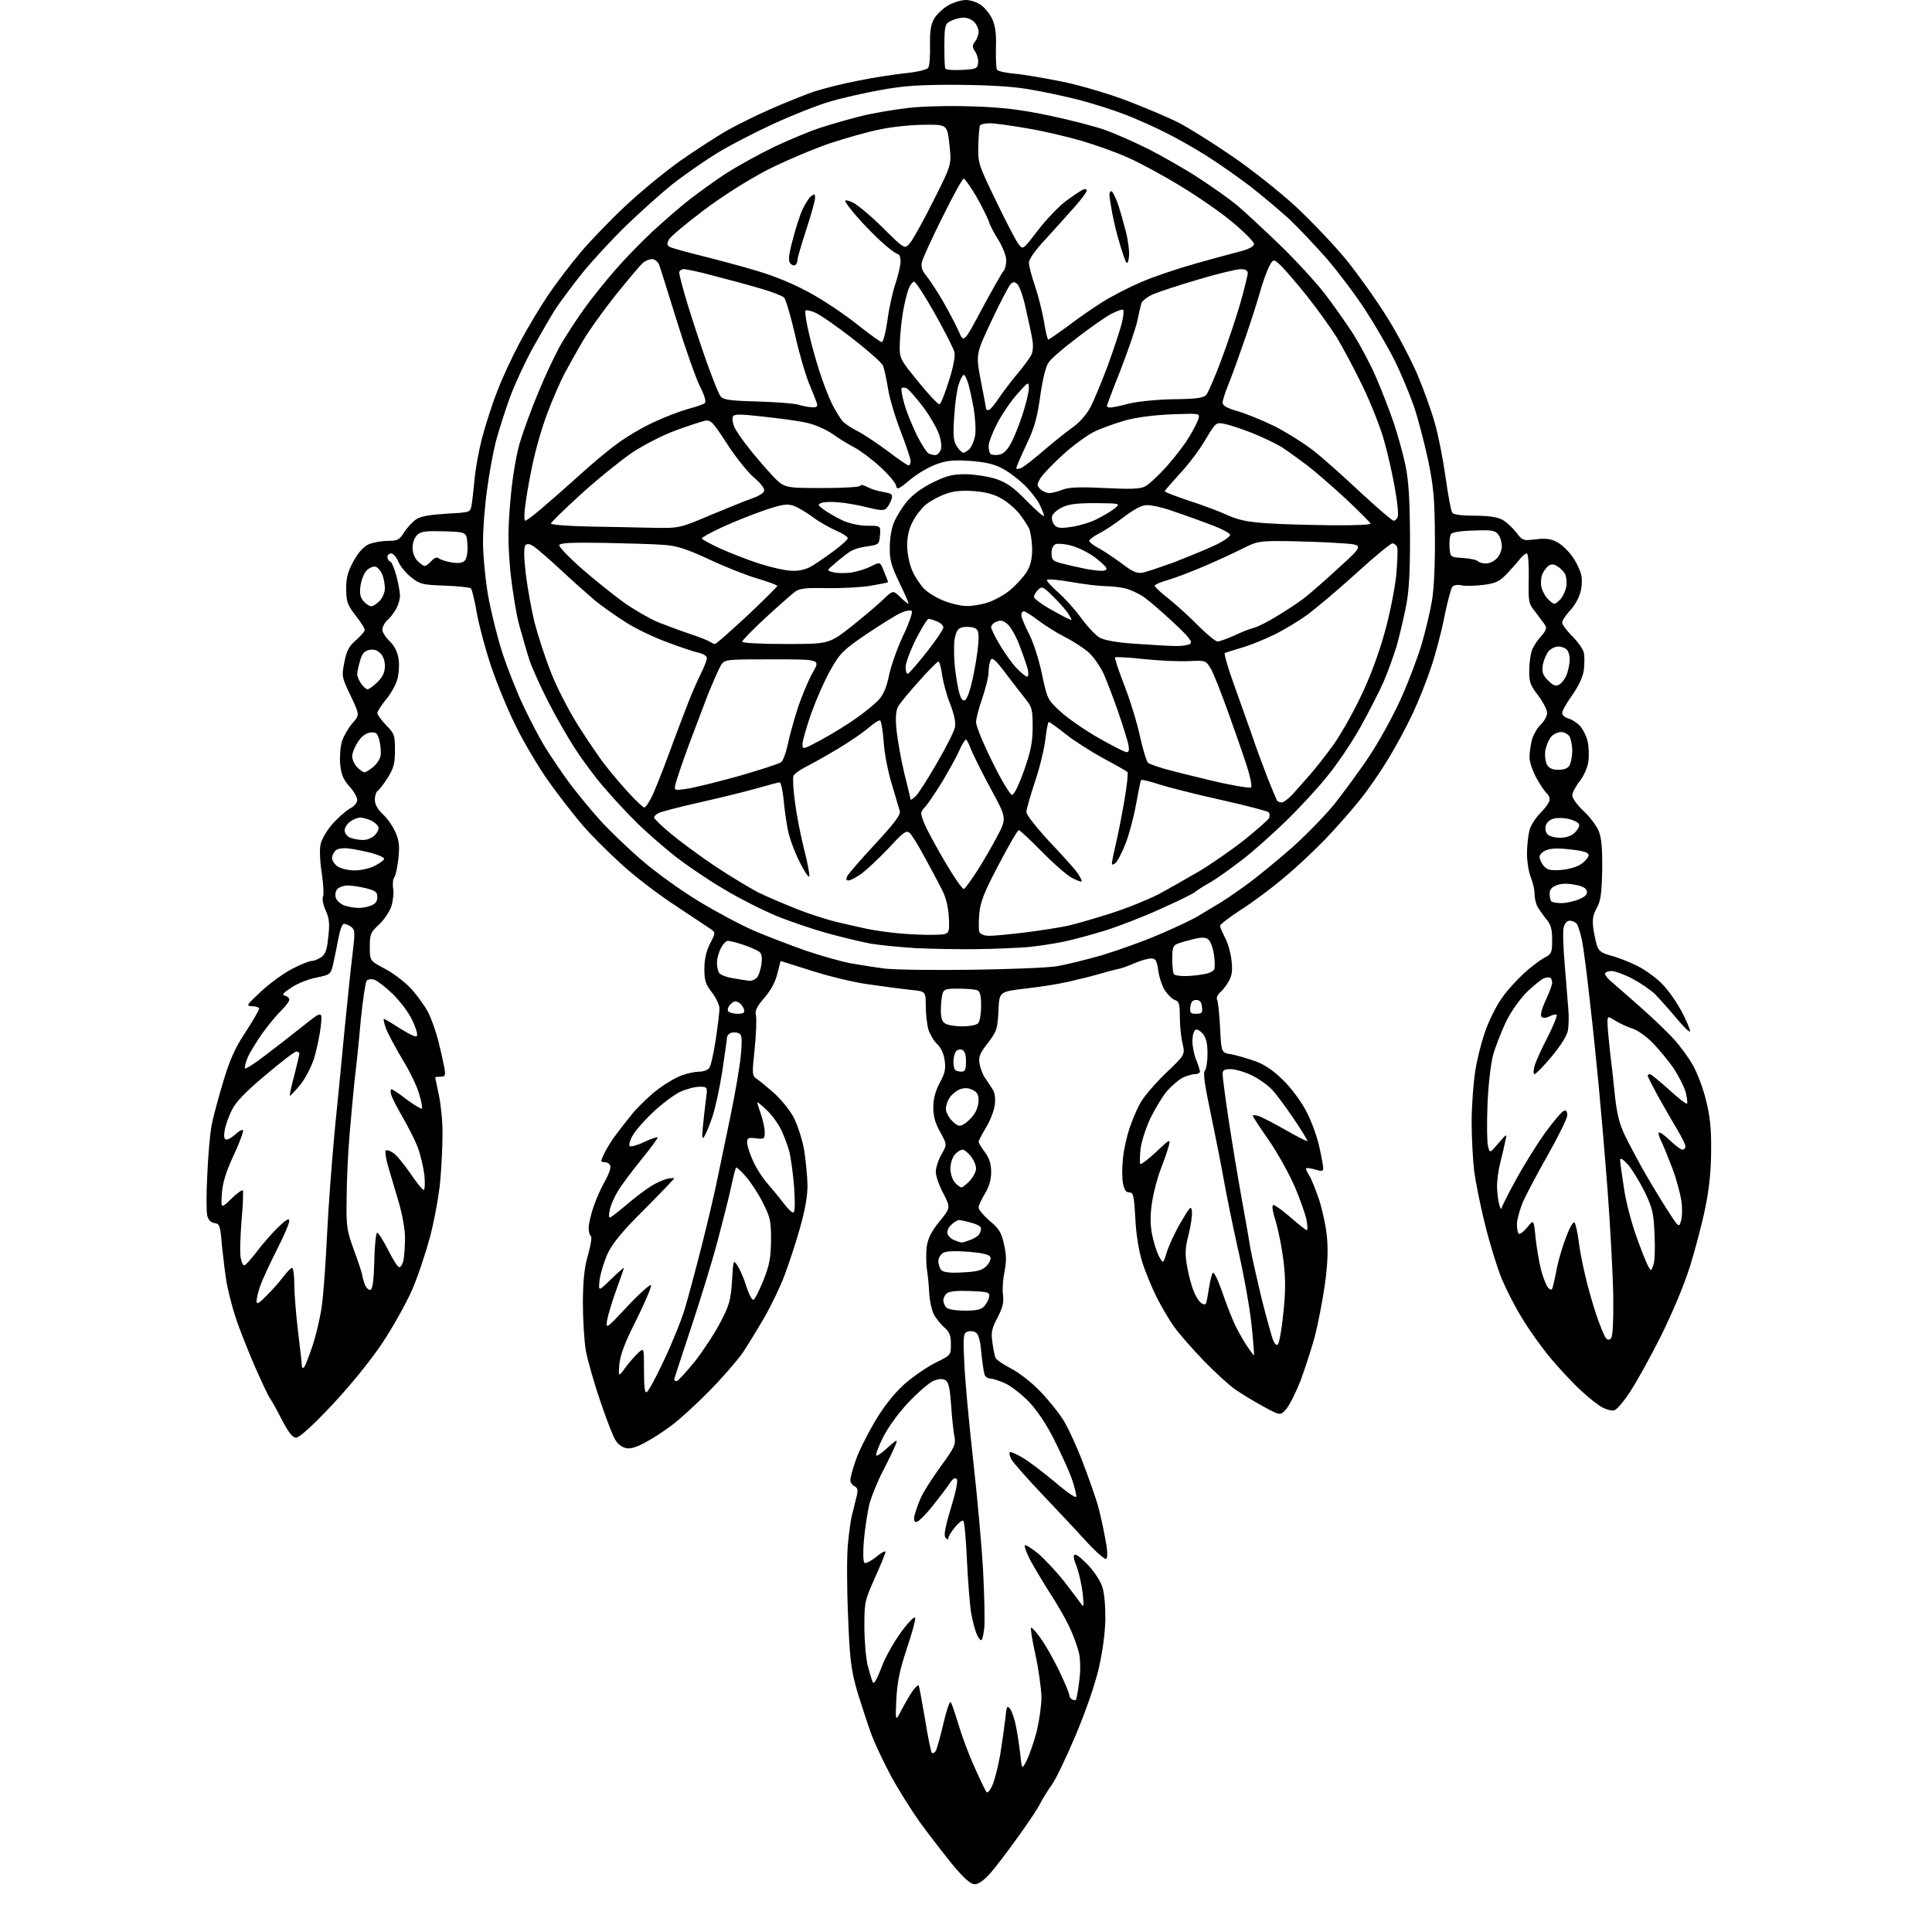 <?xml version="1.0" encoding="UTF-8" standalone="no"?>
<svg 
  version="1.1" 
  xmlns="http://www.w3.org/2000/svg" 
  xmlns:xlink="http://www.w3.org/1999/xlink" 
  xmlns:svg="http://www.w3.org/2000/svg"
  xmlns:rdf="http://www.w3.org/1999/02/22-rdf-syntax-ns#"
  xmlns:cc="http://creativecommons.org/ns#"
  xmlns:dc="http://purl.org/dc/elements/1.1/"
  viewBox="0 0 768 768"
  width="768"
  height="768"
>
<style>svg {background-color: white; }</style>"
<path stroke="none" fill="black" fill-rule="evenodd" d="M387.5,749.0C385.8,749.0 383.3,746.8 378.3,740.8C374.6,736.2 368.8,728.7 365.4,724.0C362.1,719.3 357.0,711.2 354.2,706.0C351.4,700.8 347.9,693.4 346.4,689.5C345.0,685.6 342.5,678.0 340.8,672.5C338.3,663.6 337.8,660.2 337.1,641.9C336.6,630.5 336.6,617.8 337.1,613.4C337.5,609.1 338.2,604.4 338.5,603.0C338.9,601.6 339.6,598.5 340.2,596.1C341.2,592.4 341.1,591.6 339.7,590.8C338.7,590.3 338.0,589.2 338.0,588.4C338.0,587.6 338.9,584.1 340.1,580.7C341.2,577.3 344.7,570.3 347.7,565.2C351.3,559.1 355.3,554.1 359.3,550.4C362.7,547.4 368.3,543.5 371.7,541.8C378.0,538.7 378.0,538.7 378.0,534.4C378.0,530.9 377.5,529.5 375.4,527.7C374.0,526.5 372.1,524.1 371.2,522.5C370.4,520.9 369.6,517.2 369.4,514.5C369.3,511.8 368.9,507.4 368.5,504.8C368.1,502.2 368.1,498.1 368.4,495.5C368.9,492.2 370.3,489.4 373.5,485.5C377.9,480.1 377.9,480.1 375.0,474.4C373.3,471.3 372.0,467.5 372.0,465.8C372.0,464.2 373.0,461.1 374.2,459.0C376.5,455.0 376.5,455.0 373.8,450.1C371.8,446.6 371.0,443.8 371.0,440.3C371.0,436.8 371.8,433.8 373.6,430.4C375.7,426.5 376.0,424.8 375.5,421.4C375.2,418.9 374.0,416.4 372.5,415.0C371.1,413.7 369.6,411.0 369.0,409.1C368.5,407.1 368.0,402.9 368.0,399.8C368.0,394.1 368.0,394.1 362.2,393.5C359.1,393.2 351.8,392.2 346.0,391.4C340.2,390.7 329.9,388.2 323.0,386.0C316.1,383.8 310.4,382.0 310.3,382.0C310.3,382.0 309.7,384.3 309.0,387.1C308.2,390.4 306.4,393.7 303.8,396.7C300.8,400.2 300.0,401.8 300.5,403.7C300.8,405.0 300.6,410.9 300.0,416.8C298.9,427.3 298.9,427.5 301.0,429.0C302.2,429.8 305.3,432.4 307.9,434.7C310.5,437.1 313.9,441.2 315.4,444.0C316.9,446.8 318.8,452.6 319.6,456.8C320.3,461.0 320.9,467.5 321.0,471.1C321.0,475.6 320.0,481.2 317.9,488.5C316.2,494.5 313.4,503.0 311.7,507.4C310.0,511.8 306.5,519.1 303.9,523.6C301.3,528.1 297.4,534.5 295.2,537.8C292.9,541.0 286.9,548.0 281.8,553.1C276.7,558.3 270.0,564.4 267.0,566.6C264.0,568.9 259.2,572.0 256.3,573.5C252.8,575.4 250.3,576.1 248.7,575.6C247.3,575.3 245.6,574.0 244.8,572.7C243.9,571.5 241.2,564.6 238.8,557.5C236.3,550.3 233.7,541.1 232.9,537.0C232.2,532.9 231.7,524.1 231.7,517.5C231.8,508.6 232.3,503.7 233.8,498.7C234.8,495.0 235.4,491.7 234.9,491.4C234.4,491.1 234.0,489.6 234.0,488.1C234.0,486.6 234.9,482.7 236.0,479.5C237.1,476.3 239.2,471.7 240.6,469.3C242.0,466.8 242.9,464.2 242.6,463.4C242.3,462.6 241.4,462.0 240.5,462.0C239.7,462.0 239.0,461.8 239.0,461.5C239.0,461.1 239.7,459.5 240.6,457.7C241.6,455.9 243.4,452.9 244.9,451.0C246.3,449.1 249.4,445.1 251.8,442.2C254.3,439.3 258.7,435.1 261.7,432.9C264.6,430.7 268.9,428.2 271.2,427.4C273.4,426.6 276.5,426.0 278.0,426.0C279.5,426.0 281.3,425.4 281.9,424.6C282.5,423.9 283.7,418.8 284.5,413.4C285.3,408.0 286.0,402.3 286.0,400.9C286.0,399.5 284.6,396.6 283.0,394.5C280.5,391.3 280.0,389.8 280.0,385.2C280.0,381.5 280.7,378.2 282.2,375.2C284.5,370.8 284.5,370.7 282.5,369.3C281.4,368.6 275.1,364.4 268.5,360.0C261.9,355.7 252.2,348.3 247.0,343.5C241.8,338.8 234.7,331.7 231.3,327.7C227.9,323.7 221.9,316.0 218.0,310.5C214.1,305.0 208.2,295.1 205.0,288.5C201.7,281.9 197.3,271.1 195.1,264.5C192.9,257.9 190.4,248.5 189.5,243.5C188.7,238.6 187.6,234.3 187.2,233.9C186.8,233.5 182.2,233.0 176.9,232.8C168.2,232.5 167.0,232.3 163.6,229.6C161.5,228.0 159.2,225.2 158.4,223.4C157.6,221.5 156.3,220.0 155.5,220.0C154.7,220.0 154.0,220.6 154.0,221.4C154.0,222.2 154.5,223.0 155.1,223.2C155.7,223.4 156.8,226.0 157.6,229.0C158.4,232.0 159.0,235.5 159.0,236.8C159.0,238.1 158.4,240.3 157.6,241.8C156.8,243.3 155.3,245.4 154.1,246.4C152.9,247.5 152.0,249.2 152.0,250.3C152.0,251.3 153.3,253.4 154.9,254.9C156.7,256.6 158.0,259.1 158.4,261.7C158.8,263.9 158.6,267.6 158.0,269.8C157.5,272.0 155.4,275.7 153.5,278.0C151.6,280.3 150.0,282.8 150.0,283.4C150.0,284.1 151.6,286.3 153.5,288.3C156.8,291.6 157.0,292.3 157.0,298.3C157.0,303.5 156.5,305.4 154.1,309.2C152.5,311.7 150.7,314.1 150.1,314.4C149.5,314.8 149.0,316.4 149.0,317.9C149.0,319.7 150.1,321.7 152.1,323.6C153.9,325.2 156.1,328.4 157.1,330.6C158.6,333.9 158.9,336.1 158.4,341.1C158.0,344.6 157.3,348.1 156.7,348.8C156.2,349.5 156.0,351.5 156.3,353.3C156.6,355.1 156.2,358.3 155.5,360.5C154.7,362.6 152.5,365.9 150.6,367.6C147.3,370.6 147.0,371.4 147.0,376.4C147.0,381.9 147.0,381.9 153.0,385.1C156.3,386.8 161.0,390.4 163.4,393.0C165.8,395.6 168.9,399.9 170.3,402.6C171.6,405.3 173.4,410.4 174.3,414.0C175.2,417.6 176.2,422.2 176.6,424.2C177.2,427.6 177.0,428.0 175.1,428.0C174.0,428.0 173.0,428.1 173.0,428.3C173.0,428.4 173.7,431.7 174.5,435.5C175.3,439.4 176.0,446.3 175.9,451.0C175.9,455.7 175.5,464.0 175.0,469.5C174.5,475.0 172.7,484.9 171.0,491.5C169.2,498.1 166.0,507.8 163.7,513.0C161.4,518.2 156.1,527.7 151.9,534.0C147.2,541.0 139.4,550.6 132.0,558.5C124.2,566.8 119.0,571.5 117.7,571.5C116.3,571.5 114.8,569.6 112.0,564.3C110.0,560.3 107.8,556.5 107.3,555.8C106.7,555.1 103.9,549.1 101.0,542.5C98.2,535.9 94.8,527.4 93.6,523.5C92.3,519.6 90.8,513.6 90.1,510.0C89.5,506.4 88.7,499.7 88.2,495.0C87.6,487.2 87.3,486.5 85.3,486.2C83.8,486.0 82.8,484.9 82.4,483.3C82.0,481.9 82.0,474.5 82.4,467.0C82.7,459.5 83.5,450.6 84.1,447.4C84.7,444.2 86.8,436.4 88.7,430.1C91.3,421.4 93.4,416.6 97.6,410.3C100.6,405.7 103.0,401.5 103.0,401.0C103.0,400.4 101.8,400.0 100.2,400.0C97.7,399.9 97.9,399.6 104.0,393.9C107.6,390.6 113.2,386.6 116.4,385.0C119.7,383.3 123.0,382.0 123.9,382.0C124.8,382.0 126.5,381.3 127.7,380.5C129.4,379.3 130.0,377.5 130.5,372.4C131.1,367.2 130.9,365.1 129.5,362.0C128.5,359.9 128.0,357.3 128.4,356.4C128.8,355.5 128.5,351.2 127.9,347.0C127.2,342.8 127.0,337.8 127.4,335.8C127.8,333.7 129.8,330.3 132.1,327.6C134.4,325.0 137.5,322.3 139.1,321.4C140.8,320.6 142.0,319.1 142.0,318.0C142.0,316.9 140.6,314.4 138.8,312.5C136.3,309.6 135.6,307.7 135.2,303.5C135.0,300.6 135.3,296.6 136.0,294.5C136.7,292.5 138.5,289.3 140.1,287.5C143.0,284.2 143.0,284.2 139.4,276.6C135.8,269.1 135.8,268.8 136.9,263.2C137.8,258.6 138.7,256.9 141.5,254.5C143.4,252.8 145.0,251.0 145.0,250.4C145.0,249.8 143.4,247.2 141.3,244.6C138.1,240.5 137.7,239.2 137.6,234.2C137.6,229.7 138.2,227.4 140.5,223.1C142.6,219.4 144.5,217.3 146.7,216.3C148.5,215.6 151.9,215.0 154.2,215.0C158.0,215.0 158.8,214.6 160.7,211.5C162.0,209.6 164.1,207.3 165.5,206.4C167.3,205.2 171.1,204.6 177.5,204.2C186.7,203.7 186.9,203.7 187.4,201.1C187.7,199.7 188.2,195.1 188.6,191.0C188.9,186.9 190.3,179.3 191.6,174.2C193.0,169.0 195.6,160.7 197.6,155.7C199.5,150.6 203.6,141.8 206.7,136.0C209.8,130.2 214.9,121.7 218.1,117.0C221.3,112.3 227.0,104.8 230.9,100.2C234.8,95.6 242.8,87.3 248.8,81.7C254.8,76.1 264.6,68.0 270.6,63.8C276.6,59.6 284.7,54.4 288.6,52.1C292.5,49.9 300.3,46.0 306.0,43.5C311.6,41.0 319.4,37.9 323.3,36.5C327.3,35.2 335.2,33.2 341.0,32.1C346.8,30.9 355.3,29.6 359.9,29.1C364.7,28.6 368.6,27.7 369.0,26.9C369.5,26.2 369.8,22.2 369.7,18.1C369.6,12.3 370.0,9.8 371.4,7.3C372.5,5.6 375.0,3.2 377.0,2.1C379.1,0.9 382.2,-0.0 384.0,-0.0C385.7,-0.0 388.4,0.9 390.0,2.0C391.5,3.1 393.5,5.6 394.4,7.5C395.6,10.1 396.1,13.3 395.9,18.9C395.8,23.2 396.0,27.2 396.3,27.7C396.7,28.3 399.8,29.0 403.4,29.3C406.9,29.6 415.5,31.1 422.5,32.5C429.7,34.0 440.8,37.3 448.2,40.1C455.4,42.9 464.5,46.7 468.4,48.7C472.3,50.7 481.8,56.6 489.5,61.9C497.2,67.1 508.8,76.3 515.3,82.3C521.7,88.3 530.9,98.0 535.6,103.8C540.3,109.7 547.5,119.8 551.5,126.3C555.6,132.8 560.9,143.0 563.4,148.8C565.9,154.7 569.0,163.3 570.3,168.0C571.7,172.7 573.6,182.3 574.6,189.5C575.6,196.7 576.8,203.1 577.3,203.8C577.9,204.6 581.0,205.0 586.2,205.0C591.3,205.0 595.1,205.5 597.0,206.5C598.6,207.3 601.1,209.6 602.6,211.5C605.2,214.9 605.4,215.0 610.4,214.4C614.3,213.9 616.5,214.2 618.8,215.4C620.6,216.3 623.4,218.9 625.0,221.2C626.6,223.4 628.2,226.8 628.6,228.7C629.0,230.6 628.8,233.9 628.1,235.9C627.5,238.0 625.7,241.1 624.0,242.8C622.4,244.6 621.0,246.6 621.0,247.5C621.0,248.3 622.8,250.7 624.9,252.8C627.1,255.0 629.2,257.9 629.6,259.4C629.9,260.8 629.9,264.0 629.6,266.4C629.2,269.2 627.4,272.9 625.0,276.3C622.8,279.4 621.0,282.5 621.0,283.4C621.0,284.3 622.1,285.2 623.4,285.6C624.7,285.9 626.8,287.2 628.0,288.5C629.2,289.8 630.6,292.5 631.1,294.7C631.6,296.8 631.7,300.4 631.4,302.8C631.0,305.2 629.6,308.5 627.9,310.6C626.3,312.6 625.0,315.2 625.0,316.2C625.0,317.3 627.0,320.1 629.5,322.4C631.9,324.6 634.6,328.2 635.5,330.3C636.6,333.0 637.0,337.1 636.9,345.8C636.7,355.3 636.3,358.2 634.7,361.0C633.2,363.7 632.9,365.5 633.4,369.3C633.8,371.9 634.5,375.1 635.0,376.4C635.6,378.1 637.2,379.1 640.5,379.9C643.1,380.6 647.8,382.4 650.9,384.0C654.0,385.5 658.5,388.8 660.8,391.2C663.1,393.5 666.6,398.5 668.6,402.3C670.5,406.0 672.0,409.5 671.8,410.0C671.6,410.5 669.1,408.0 666.1,404.4C663.1,400.8 659.3,396.6 657.7,395.0C656.1,393.5 652.2,390.8 649.0,389.1C645.8,387.4 642.0,386.0 640.6,386.0C639.2,386.0 638.0,386.5 638.0,387.1C638.0,387.7 639.4,389.4 641.2,390.8C642.9,392.3 648.0,396.7 652.5,400.7C657.0,404.7 662.8,410.2 665.3,413.0C667.9,415.8 671.3,420.5 673.0,423.5C674.6,426.4 677.0,432.5 678.1,437.1C679.7,443.3 680.3,448.6 680.2,457.0C680.2,464.8 679.5,472.0 678.0,479.5C676.8,485.6 674.0,496.3 671.8,503.4C669.3,511.3 664.7,522.1 660.1,531.4C655.9,539.7 650.5,549.5 648.0,553.2C645.6,557.0 642.8,560.2 641.8,560.6C640.9,560.9 638.8,560.4 637.2,559.6C635.6,558.8 631.7,555.8 628.6,552.9C625.5,550.1 620.0,544.2 616.4,539.9C612.7,535.5 607.6,528.3 605.0,523.9C602.3,519.6 598.7,512.5 596.9,508.2C595.2,504.0 592.2,494.4 590.4,487.0C588.5,479.6 586.6,469.9 586.0,465.5C585.5,461.1 585.0,452.4 585.0,446.0C585.0,439.7 585.7,430.4 586.5,425.3C587.3,420.3 589.3,412.8 590.9,408.6C592.5,404.4 595.4,398.8 597.4,396.2C599.3,393.5 603.1,389.4 605.8,386.9C608.4,384.5 612.1,381.7 613.8,380.8C616.8,379.2 617.0,378.8 617.0,373.6C617.0,369.3 616.5,367.5 614.6,365.3C613.4,363.8 611.8,361.5 611.1,360.3C610.5,359.1 610.0,356.8 610.0,355.2C610.0,353.6 609.3,350.6 608.5,348.7C607.7,346.7 607.0,342.5 607.0,339.3C607.0,336.1 607.5,331.9 608.0,330.0C608.5,328.0 610.6,324.9 612.5,323.0C614.4,321.1 616.0,318.8 616.0,317.9C616.0,316.9 615.5,315.8 615.0,315.5C614.4,315.1 612.6,312.5 611.0,309.7C609.3,306.7 608.0,303.0 608.0,301.0C608.0,299.1 608.5,295.9 609.0,293.9C609.6,292.0 611.1,289.3 612.5,288.0C613.9,286.7 615.0,284.6 615.0,283.4C615.0,282.2 613.4,279.0 611.4,276.4C608.3,272.4 607.8,271.0 607.9,266.5C607.9,263.7 608.4,260.0 609.0,258.4C609.6,256.8 611.3,254.3 612.7,252.8C614.3,251.1 614.9,249.7 614.4,248.8C614.0,248.1 612.2,245.8 610.6,243.6C607.6,239.9 607.5,239.6 607.7,229.9C607.8,224.2 607.5,220.0 606.9,220.0C606.4,220.0 605.2,221.0 604.2,222.2C603.3,223.4 600.9,226.1 599.0,228.1C596.0,231.2 594.5,231.9 589.7,232.5C586.5,232.9 582.6,233.0 581.1,232.7C579.3,232.3 577.8,232.6 577.3,233.3C576.8,234.0 575.3,239.4 574.1,245.5C572.9,251.6 570.5,260.6 568.8,265.5C567.2,270.4 563.9,278.7 561.5,283.8C559.1,288.9 554.8,296.9 551.9,301.6C549.1,306.3 544.1,313.6 540.8,317.7C537.5,321.9 531.3,328.9 527.1,333.3C522.9,337.7 515.5,344.7 510.5,348.8C505.6,353.0 497.8,358.8 493.2,361.7C488.7,364.6 485.0,367.5 485.0,368.0C485.0,368.6 485.9,370.6 486.9,372.6C488.0,374.6 489.2,378.6 489.5,381.5C490.0,385.2 489.8,387.5 488.7,389.6C487.9,391.2 486.3,393.4 485.1,394.4C484.0,395.4 483.4,396.8 483.8,397.4C484.2,398.0 484.7,403.0 485.0,408.5C485.5,418.5 485.5,418.5 489.5,419.1C491.7,419.5 496.0,420.8 499.2,421.9C503.1,423.4 506.5,425.8 510.5,429.8C513.6,432.9 517.6,438.4 519.4,442.0C521.3,445.6 523.5,451.7 524.4,455.7C525.3,459.7 526.0,463.6 526.0,464.4C526.0,465.6 525.4,465.7 522.8,464.9C521.1,464.4 519.5,464.2 519.2,464.4C519.0,464.6 519.5,465.9 520.4,467.2C521.2,468.4 523.0,472.9 524.4,477.0C525.7,481.1 527.2,487.9 527.5,492.0C528.0,496.9 527.7,503.4 526.6,511.0C525.7,517.3 523.9,526.5 522.6,531.5C521.2,536.5 518.7,544.2 517.0,548.8C515.2,553.4 512.7,558.4 511.4,560.0C509.0,562.8 509.0,562.8 502.2,559.1C498.5,557.1 493.4,554.0 491.0,552.3C488.5,550.6 482.9,545.4 478.4,540.8C474.0,536.2 468.7,530.2 466.8,527.5C464.8,524.8 461.7,519.4 459.7,515.5C457.8,511.6 455.2,505.4 454.0,501.5C452.7,497.2 451.6,490.6 451.3,484.2C450.8,475.2 450.5,474.0 448.9,474.0C447.6,474.0 446.9,473.0 446.4,470.4C446.0,468.4 446.0,464.0 446.4,460.5C446.7,457.1 447.9,451.8 448.9,448.8C449.9,445.8 451.7,441.4 453.0,439.0C454.2,436.5 458.8,431.1 463.1,426.9C471.1,419.3 471.1,419.3 470.1,414.9C469.5,412.5 469.0,407.7 469.0,404.3C469.0,399.1 468.7,398.0 467.0,397.5C466.0,397.2 464.2,395.4 463.0,393.6C461.9,391.8 460.7,388.2 460.4,385.6C459.8,381.7 459.4,381.0 457.5,381.0C456.3,381.0 453.3,381.9 450.9,382.9C448.5,384.0 445.4,385.1 444.0,385.3C442.6,385.6 439.2,386.5 436.5,387.3C433.8,388.1 428.4,389.4 424.5,390.3C420.6,391.2 412.9,392.4 407.4,393.0C397.2,394.2 397.2,394.2 396.9,402.0C396.5,409.2 396.2,410.0 392.7,414.6C389.5,418.7 388.9,420.1 389.4,422.9C389.7,424.7 390.7,427.3 391.7,428.7C392.7,430.1 394.1,432.2 394.8,433.4C395.5,434.7 395.8,437.0 395.4,439.5C395.1,441.7 393.5,445.7 391.9,448.3C390.3,451.0 389.0,453.5 389.0,453.9C389.0,454.3 390.1,456.1 391.5,458.0C393.3,460.5 394.0,462.6 394.0,465.9C394.0,469.0 393.2,471.8 391.5,474.5C390.2,476.7 389.0,479.2 389.0,480.0C389.0,480.9 391.0,483.2 393.4,485.3C397.1,488.4 398.1,489.9 399.1,494.6C400.1,498.9 400.1,501.5 399.3,505.5C398.7,508.4 398.4,512.5 398.7,514.7C399.1,517.7 398.6,519.8 396.5,523.8C394.2,528.2 393.9,529.7 394.5,533.6C394.8,536.2 395.4,538.9 395.7,539.7C396.0,540.5 398.8,542.4 401.9,544.0C405.0,545.6 410.2,549.6 413.6,553.2C417.0,556.7 421.2,562.0 423.0,565.0C424.8,568.0 428.2,575.4 430.5,581.5C432.8,587.5 435.4,595.0 436.3,598.0C437.2,601.0 438.5,607.0 439.3,611.3C440.3,616.4 440.4,619.2 439.7,619.7C439.2,620.0 435.5,616.8 431.6,612.5C427.7,608.2 419.7,599.7 413.9,593.6C408.1,587.5 402.8,581.4 402.1,580.2C401.4,578.9 401.1,577.6 401.4,577.3C401.7,577.0 403.9,577.9 406.4,579.4C408.9,580.8 414.6,585.2 419.2,589.0C423.7,592.9 427.6,595.6 427.8,595.0C428.0,594.4 427.2,591.1 426.0,587.7C424.8,584.3 421.5,577.2 418.8,571.8C415.7,565.7 412.0,560.3 408.8,557.0C405.9,554.1 401.8,550.9 399.6,549.9C397.3,548.9 394.7,548.0 393.7,548.0C392.7,548.0 391.7,547.3 391.4,546.5C391.1,545.7 390.5,541.8 390.1,537.9C389.7,532.9 389.0,530.4 387.9,529.7C387.0,529.1 385.5,529.0 384.5,529.4C383.0,529.9 382.8,531.2 383.3,541.3C383.5,547.4 385.1,564.9 386.8,580.0C388.5,595.1 390.3,615.1 390.8,624.5C391.3,633.9 391.5,643.9 391.3,646.8C391.0,649.6 390.5,652.0 390.0,652.0C389.6,652.0 388.7,650.8 388.1,649.2C387.5,647.7 386.6,644.2 386.1,641.5C385.6,638.8 384.8,629.4 384.4,620.7C384.0,612.0 383.4,604.7 382.9,604.5C382.5,604.2 381.0,605.4 379.6,607.1C378.2,608.8 377.0,610.7 377.0,611.3C377.0,612.1 376.7,612.1 375.9,611.3C375.1,610.5 375.6,607.4 378.0,599.5C380.1,592.6 380.9,588.5 380.3,587.9C379.6,587.2 378.6,587.9 377.5,589.7C376.5,591.2 373.4,595.3 370.6,598.8C367.9,602.2 365.0,605.0 364.3,605.0C363.4,605.0 363.1,604.2 363.6,602.2C364.0,600.7 365.0,597.7 366.0,595.5C366.9,593.3 370.5,587.7 373.9,583.0C379.5,575.3 380.0,574.2 379.4,571.0C379.0,569.1 378.4,563.5 378.1,558.6C377.6,551.9 377.1,549.5 375.9,548.7C374.7,548.0 373.3,548.0 371.1,548.9C369.4,549.6 364.9,553.5 361.1,557.5C357.0,561.9 353.0,567.4 351.0,571.4C349.2,575.0 348.0,578.3 348.3,578.6C348.6,578.9 350.7,577.5 352.9,575.4C356.5,572.2 356.9,572.0 356.1,574.1C355.6,575.4 353.4,580.1 351.1,584.5C348.8,588.9 346.3,595.1 345.5,598.3C344.8,601.4 343.8,607.8 343.4,612.4C343.0,617.4 343.1,621.0 343.7,621.3C344.2,621.6 346.3,620.5 348.3,618.9C350.3,617.2 352.0,616.3 352.0,616.9C352.0,617.4 350.1,622.1 347.8,627.2C343.8,636.1 343.6,636.9 343.6,646.5C343.6,652.0 344.2,659.0 344.9,662.0C345.7,665.0 346.6,668.1 347.0,668.8C347.4,669.6 348.7,667.4 350.3,663.1C351.7,659.1 355.3,652.8 358.2,648.8C361.3,644.6 363.6,642.3 363.8,643.2C364.0,644.0 362.4,649.6 360.4,655.6C357.6,664.0 356.7,668.6 356.3,675.5C355.9,684.5 355.9,684.5 358.5,679.5C359.9,676.8 361.9,673.4 362.9,672.0C364.0,670.6 365.0,669.7 365.2,670.0C365.4,670.3 366.5,676.3 367.7,683.3C368.8,690.4 370.1,696.4 370.4,696.8C370.8,697.1 371.5,696.8 372.0,696.0C372.4,695.3 373.8,690.4 375.0,685.2C376.2,680.0 377.5,676.2 377.9,676.6C378.3,677.1 379.7,681.1 381.0,685.5C382.3,689.9 385.1,697.5 387.4,702.5C389.6,707.5 391.7,711.9 392.2,712.4C392.6,712.9 393.7,711.6 394.6,709.4C395.5,707.3 396.8,701.9 397.6,697.5C398.3,693.1 399.2,686.8 399.6,683.5C400.1,678.2 400.3,677.7 401.6,679.4C402.3,680.4 403.4,683.6 403.9,686.4C404.5,689.2 405.2,694.2 405.6,697.5C406.2,703.5 406.2,703.5 408.2,699.7C409.2,697.6 411.0,692.5 412.1,688.3C413.1,684.1 414.0,677.9 414.0,674.6C413.9,671.2 412.9,663.7 411.6,657.8C410.3,651.8 409.5,647.0 409.9,647.0C410.3,647.0 412.1,649.0 413.8,651.4C415.5,653.8 418.8,659.5 421.0,664.1C423.2,668.7 425.0,673.0 425.0,673.6C425.0,674.3 425.5,675.2 426.1,675.5C426.7,675.9 427.4,676.0 427.7,675.7C427.9,675.4 428.6,672.1 429.0,668.3C429.6,664.1 429.5,659.8 428.9,657.0C428.3,654.6 426.6,649.8 425.0,646.5C423.4,643.1 419.8,636.9 417.0,632.7C414.3,628.4 410.9,622.7 409.4,619.9C408.0,617.1 407.1,614.6 407.4,614.3C407.7,614.0 410.0,615.4 412.6,617.5C415.1,619.6 419.8,624.6 422.9,628.5C426.0,632.5 429.1,636.6 429.8,637.6C430.8,639.2 430.9,638.5 430.4,633.5C430.0,630.2 429.0,625.4 428.0,622.8C426.6,619.2 426.5,618.0 427.5,618.0C428.2,618.0 430.5,620.0 432.7,622.3C434.9,624.7 437.4,628.4 438.1,630.6C439.0,633.0 439.4,638.0 439.4,643.5C439.3,649.2 438.3,656.6 436.7,663.5C435.1,670.2 431.5,680.5 427.5,690.0C423.9,698.5 419.7,707.3 418.1,709.5C416.5,711.7 414.5,715.0 413.5,716.9C412.6,718.8 408.6,724.8 404.6,730.3C400.7,735.8 395.8,742.2 393.7,744.6C391.2,747.4 389.0,749.0 387.5,749.0zM257.1,553.4C257.8,553.0 260.9,547.3 264.0,540.6C267.2,533.9 270.9,524.7 272.3,520.0C273.7,515.3 276.7,504.1 279.0,495.0C281.3,485.9 284.0,474.4 285.0,469.5C286.0,464.6 288.4,453.1 290.3,444.0C292.2,434.9 294.1,423.9 294.5,419.4C295.1,412.5 294.9,411.2 293.6,410.7C292.7,410.3 291.3,410.3 290.5,410.6C289.7,411.0 289.0,411.7 289.0,412.4C289.0,413.0 288.1,419.1 287.1,426.0C286.0,432.9 284.2,441.1 283.1,444.2C282.0,447.4 280.6,450.8 280.0,451.7C279.1,453.1 279.0,452.3 279.4,448.0C279.7,445.0 280.2,440.1 280.6,437.2C281.3,432.0 281.3,432.0 278.0,432.0C276.1,432.0 272.6,433.0 270.2,434.1C267.8,435.3 263.0,438.9 259.6,442.1C256.2,445.3 252.5,449.5 251.5,451.4C250.4,453.3 249.9,455.2 250.3,455.6C250.7,456.0 253.3,455.3 256.0,454.0C258.7,452.7 261.2,451.9 261.4,452.1C261.7,452.3 258.7,456.3 254.9,461.0C251.1,465.7 246.8,471.4 245.5,473.7C244.1,476.0 242.7,479.3 242.4,481.0C242.0,482.6 242.0,484.0 242.4,484.0C242.8,484.0 245.9,481.6 249.3,478.7C252.7,475.8 257.1,472.5 259.0,471.4C260.9,470.2 263.7,469.0 265.2,468.6C266.8,468.3 268.0,468.2 268.0,468.4C268.0,468.6 262.7,474.2 256.2,480.7C247.7,489.1 243.6,494.1 241.7,498.0C240.3,501.0 238.8,505.8 238.4,508.5C237.8,513.5 237.8,513.5 242.9,508.5C245.7,505.8 248.0,503.8 248.0,504.0C248.0,504.3 246.6,508.3 244.9,513.0C243.2,517.7 241.6,523.1 241.3,525.0C240.8,528.4 241.1,528.2 249.6,519.1C254.4,514.0 258.6,510.3 258.8,510.9C259.0,511.6 256.4,517.7 253.0,524.6C248.4,533.6 246.6,538.5 246.2,542.3C245.8,547.5 245.8,547.5 248.7,543.5C250.4,541.3 252.7,538.6 253.9,537.6C256.0,535.7 256.0,535.7 256.0,544.9C256.0,551.5 256.3,553.9 257.1,553.4zM269.0,549.0C269.5,549.0 272.8,545.4 276.3,541.1C279.7,536.7 284.3,529.7 286.5,525.4C290.0,518.7 290.5,516.6 291.0,509.1C291.5,500.6 291.5,500.6 293.2,503.2C294.2,504.7 295.8,508.4 296.7,511.4C297.7,514.5 298.9,516.8 299.5,516.7C300.1,516.5 301.8,513.0 303.5,508.9C305.9,502.8 306.4,500.0 306.5,493.0C306.5,485.3 306.2,483.9 303.2,478.0C301.4,474.4 298.3,469.7 296.4,467.6C294.5,465.4 292.8,463.9 292.6,464.1C292.4,464.3 291.5,467.6 290.7,471.5C289.9,475.4 287.4,485.2 285.2,493.5C283.0,501.8 278.2,517.3 274.6,528.1C271.0,539.0 268.0,548.1 268.0,548.4C268.0,548.7 268.4,549.0 269.0,549.0zM120.9,543.5C121.4,542.9 122.9,538.9 124.4,534.5C125.8,530.1 127.5,522.9 128.0,518.5C128.6,514.1 129.5,501.7 130.0,491.0C130.5,480.3 131.9,461.8 133.0,450.0C134.2,438.2 136.0,419.7 137.0,409.0C138.1,398.3 139.4,385.0 140.1,379.6C141.2,370.3 141.2,369.6 139.4,368.3C138.4,367.6 137.1,367.1 136.5,367.3C136.0,367.5 135.1,369.9 134.6,372.6C134.1,375.3 133.2,379.7 132.6,382.5C131.5,387.4 131.5,387.4 125.8,388.6C122.6,389.2 118.1,391.0 115.8,392.6C112.6,394.7 111.9,395.5 113.2,395.8C114.2,396.0 115.0,396.7 115.0,397.4C115.0,398.1 113.6,399.9 111.9,401.6C110.2,403.2 106.8,407.3 104.4,410.6C102.0,414.0 99.3,418.4 98.4,420.5C97.6,422.5 97.1,424.5 97.4,424.7C97.7,425.0 101.2,422.8 105.2,419.7C109.2,416.7 116.0,411.4 120.4,407.9C128.2,401.7 128.2,401.7 127.5,408.1C127.1,411.6 125.9,417.2 124.9,420.6C123.8,424.0 121.4,428.7 119.3,431.3C117.2,433.8 115.4,435.7 115.2,435.6C115.1,435.4 115.8,431.7 117.0,427.4C118.1,423.1 119.0,419.3 119.0,418.8C119.0,418.4 118.4,418.0 117.8,418.0C117.1,418.0 111.5,422.3 105.4,427.5C97.4,434.2 93.6,438.2 92.1,441.4C90.9,443.8 89.6,447.4 89.3,449.4C88.9,452.0 89.1,453.0 90.1,453.0C90.8,453.0 92.4,452.0 93.7,450.8C95.0,449.6 96.3,448.9 96.6,449.3C96.9,449.6 95.3,454.1 92.9,459.2C89.8,465.9 88.5,470.1 88.2,474.5C87.8,480.5 87.8,480.5 91.9,476.6C94.1,474.4 96.2,472.9 96.5,473.2C96.8,473.4 96.6,479.0 96.0,485.4C95.5,491.9 95.3,498.5 95.7,500.1C96.0,501.7 96.6,503.0 97.1,503.0C97.6,503.0 99.7,500.6 101.9,497.8C104.0,494.9 107.9,490.5 110.4,488.0C113.7,484.8 115.0,484.1 115.0,485.3C115.0,486.3 112.8,491.5 110.0,496.9C107.3,502.3 104.3,508.7 103.5,511.0C102.7,513.3 102.0,516.1 102.0,517.1C102.0,518.6 102.8,518.3 105.8,515.2C107.9,513.2 110.9,509.8 112.4,507.8C114.0,505.7 115.6,504.0 116.1,504.0C116.6,504.0 117.0,507.0 117.0,510.8C117.0,514.5 117.7,522.9 118.5,529.5C119.3,536.0 120.0,542.1 120.0,542.9C120.0,543.8 120.3,544.0 120.9,543.5zM498.5,538.8C498.6,538.6 498.2,533.1 497.5,526.5C496.8,519.9 494.4,506.4 492.1,496.5C489.9,486.6 487.4,474.3 486.5,469.1C485.6,464.0 483.3,452.3 481.4,443.2C478.9,431.5 478.2,426.4 478.9,425.7C479.5,425.1 480.0,422.0 480.0,418.9C480.0,414.9 479.5,412.6 478.2,411.0C477.1,409.7 475.8,409.0 475.2,409.4C474.5,409.8 474.0,411.8 474.0,413.9C474.0,416.0 474.7,419.4 475.5,421.3C476.3,423.3 477.0,425.4 477.0,426.0C477.0,426.5 476.1,427.0 475.0,427.0C473.8,427.0 471.6,427.7 470.1,428.4C468.6,429.2 465.8,431.6 464.0,433.6C462.2,435.7 459.3,440.5 457.4,444.3C455.6,448.1 453.8,453.6 453.4,456.6C453.1,459.6 453.0,462.3 453.3,462.7C453.6,463.0 456.5,460.8 459.6,457.9C465.1,452.7 465.3,452.6 464.6,455.5C464.2,457.1 462.8,461.2 461.5,464.5C460.2,467.8 458.6,473.7 458.0,477.7C457.2,482.7 457.2,486.5 457.9,490.4C458.5,493.5 459.7,497.4 460.6,499.2C462.4,502.5 462.4,502.5 463.9,497.5C464.8,494.8 467.3,489.4 469.5,485.7C473.1,479.6 473.5,479.1 473.8,481.5C474.0,482.9 473.4,487.1 472.5,490.7C471.1,496.1 471.0,498.4 471.9,503.5C472.5,507.0 473.7,511.4 474.5,513.2C475.2,515.1 476.5,517.2 477.4,517.9C478.2,518.5 479.0,518.7 479.3,518.3C479.6,517.9 480.1,515.2 480.5,512.5C480.9,509.8 481.6,506.9 482.0,506.1C482.4,505.3 483.7,507.6 485.5,512.6C487.0,517.0 489.1,522.5 490.2,525.0C491.2,527.5 493.5,531.6 495.2,534.3C496.9,536.9 498.4,538.9 498.5,538.8zM508.0,534.4C508.5,533.9 509.5,528.5 510.1,522.4C511.0,514.2 511.1,509.0 510.3,501.9C509.7,496.8 508.3,489.5 507.2,485.8C505.8,481.4 505.5,479.0 506.2,479.0C506.8,479.0 509.9,481.2 513.1,484.0C516.3,486.8 519.1,489.0 519.5,489.0C519.8,489.0 519.8,487.3 519.4,485.2C519.1,483.2 517.0,477.2 514.8,472.0C512.6,466.8 507.9,458.4 504.4,453.3C500.9,448.3 498.0,443.9 498.0,443.5C498.0,443.2 499.0,443.2 500.2,443.6C501.5,444.0 506.3,446.5 510.9,449.1C515.6,451.8 519.5,453.8 519.7,453.6C519.9,453.4 517.5,449.5 514.4,444.9C511.3,440.3 507.4,435.0 505.6,433.1C503.9,431.3 500.2,428.7 497.5,427.4C494.8,426.1 491.0,425.0 489.2,425.0C486.6,425.0 486.0,425.4 486.0,427.0C486.0,428.1 487.1,436.6 488.5,445.8C489.9,455.0 492.2,468.8 493.6,476.5C495.0,484.2 496.6,493.2 497.1,496.5C497.7,499.8 499.7,508.6 501.5,516.2C503.4,523.7 505.5,531.1 506.0,532.6C506.7,534.2 507.4,535.0 508.0,534.4zM640.4,532.0C641.1,531.3 641.4,525.4 641.3,514.8C641.1,506.0 640.1,487.0 639.0,472.6C637.9,458.3 636.3,439.8 635.5,431.5C634.7,423.2 633.2,408.2 632.0,398.0C630.9,387.8 629.5,377.0 628.9,374.0C628.3,371.0 627.3,367.9 626.8,367.2C626.2,366.6 625.0,366.0 624.0,366.0C622.9,366.0 622.0,367.0 621.6,368.6C621.2,370.1 621.4,376.7 622.0,383.4C622.5,390.0 623.2,397.9 623.4,400.8C623.7,403.7 623.6,407.6 623.3,409.5C622.9,411.7 620.6,415.4 616.8,420.0C613.6,423.8 610.5,427.0 610.0,427.0C609.5,427.0 609.5,425.6 610.0,423.8C610.5,422.0 612.8,416.8 615.2,412.3C617.5,407.7 619.1,403.8 618.8,403.4C618.4,403.1 617.2,403.4 616.0,404.0C614.6,404.7 613.4,404.8 612.8,404.2C612.2,403.6 612.8,401.2 614.4,397.7C615.9,394.6 617.0,391.5 617.0,390.6C617.0,389.8 616.7,388.9 616.2,388.7C615.8,388.4 614.7,388.5 613.7,388.9C612.7,389.3 609.6,391.8 606.8,394.5C603.9,397.5 600.5,402.3 598.5,406.5C596.7,410.4 594.4,416.2 593.5,419.5C592.6,422.9 591.6,431.5 591.3,439.1C591.0,446.6 591.1,454.1 591.5,455.6C592.2,458.5 592.2,458.5 595.6,454.5C599.1,450.5 599.1,450.5 598.4,453.5C598.1,455.1 597.2,459.0 596.4,462.1C595.6,465.2 595.0,469.7 595.1,472.1C595.2,474.5 595.6,477.6 596.0,479.0C596.4,480.4 596.8,480.9 596.9,480.3C597.0,479.6 599.6,474.4 602.7,468.8C605.8,463.1 611.0,454.8 614.2,450.3C617.5,445.8 620.8,441.9 621.6,441.6C622.6,441.2 623.0,441.8 623.0,443.3C623.0,444.6 619.5,451.7 615.3,459.1C611.1,466.5 606.6,475.0 605.3,478.0C604.1,481.0 603.0,484.9 603.0,486.6C603.0,488.3 603.3,490.0 603.7,490.4C604.1,490.8 605.6,489.7 607.1,487.9C609.7,484.7 609.7,484.7 610.4,491.9C610.8,495.8 611.8,501.6 612.6,504.8C613.4,507.9 614.7,511.1 615.4,511.9C616.6,513.0 616.9,512.9 617.3,511.4C617.6,510.3 618.4,506.8 619.0,503.5C619.7,500.2 621.4,494.6 622.8,491.1C624.4,487.0 625.6,485.3 626.0,486.1C626.4,486.9 627.1,490.0 627.5,493.0C627.8,496.0 629.0,502.3 630.1,506.8C631.1,511.4 633.2,518.6 634.6,522.8C636.1,527.1 637.7,531.1 638.3,531.8C639.0,532.7 639.6,532.8 640.4,532.0zM383.5,521.0C388.1,521.0 390.1,520.6 391.3,519.2C392.1,518.3 393.0,516.6 393.2,515.5C393.5,513.7 392.9,513.5 385.7,513.2C380.7,513.0 377.3,513.3 376.4,514.1C375.6,514.7 375.0,516.0 375.0,516.9C375.0,517.8 375.5,519.1 376.2,519.8C376.9,520.5 380.1,521.0 383.5,521.0zM147.3,512.7C148.1,512.5 148.6,509.0 148.8,501.2C148.9,495.0 149.5,490.0 149.9,490.0C150.4,490.0 152.3,493.0 154.2,496.7C156.0,500.4 158.0,503.5 158.6,503.7C159.2,503.9 160.0,502.7 160.4,500.9C160.7,499.2 161.0,495.2 161.0,492.0C161.0,488.7 159.9,482.6 158.5,477.9C157.1,473.3 155.3,466.9 154.3,463.7C153.4,460.6 153.0,457.7 153.3,457.4C153.7,457.0 155.0,457.4 156.3,458.3C157.6,459.1 160.6,462.8 163.1,466.4C165.5,470.0 167.9,473.0 168.4,473.0C168.9,473.0 169.0,470.4 168.7,467.1C168.3,463.9 167.1,458.8 166.0,455.9C164.8,452.9 162.1,447.6 160.0,444.0C157.9,440.4 155.9,436.5 155.5,435.2C155.2,434.0 155.2,433.0 155.6,433.0C156.0,433.0 158.8,434.8 161.7,437.1C164.7,439.3 167.4,440.9 167.7,440.7C168.0,440.4 167.5,437.7 166.6,434.8C165.8,431.9 162.8,425.6 159.9,421.0C157.1,416.3 154.2,410.8 153.4,408.8C152.7,406.7 152.3,405.0 152.6,405.0C152.9,405.0 155.9,406.8 159.3,409.0C163.7,411.7 165.6,412.5 165.8,411.6C166.0,410.8 165.1,408.0 163.8,405.4C162.6,402.7 159.2,398.2 156.3,395.3C153.4,392.5 150.1,389.9 148.9,389.5C147.8,389.1 146.4,389.2 145.8,389.8C145.3,390.3 144.2,397.5 143.4,405.6C142.7,413.8 141.6,424.3 141.0,429.0C140.5,433.7 139.6,443.4 139.0,450.5C138.4,457.6 137.8,469.1 137.8,476.0C137.6,487.7 137.8,489.0 140.8,497.2C142.6,502.1 144.0,506.4 144.0,506.9C144.0,507.4 144.5,509.1 145.0,510.5C145.6,512.0 146.6,513.0 147.3,512.7zM382.7,505.8C388.5,505.5 390.4,505.0 392.1,503.3C393.3,502.1 394.0,500.5 393.7,499.7C393.3,498.7 390.7,498.1 385.1,497.6C380.0,497.2 376.2,497.3 375.0,498.0C373.9,498.6 373.0,500.1 373.0,501.3C373.0,502.6 373.6,504.2 374.2,504.9C375.1,505.8 377.8,506.1 382.7,505.8zM657.2,503.0C657.8,501.6 658.0,496.2 657.7,490.8C657.4,482.3 656.9,480.3 653.8,473.8C651.8,469.8 648.8,464.9 647.2,463.0C645.3,460.9 644.1,460.1 644.0,461.0C644.0,461.8 644.7,466.8 645.5,472.0C646.2,477.3 648.5,485.9 650.4,491.3C652.3,496.6 654.4,501.9 655.1,503.2C656.3,505.4 656.3,505.4 657.2,503.0zM382.2,493.9C382.6,494.0 384.1,493.5 385.7,492.9C387.2,492.4 388.8,491.3 389.2,490.7C389.6,490.0 390.0,489.0 390.0,488.3C390.0,487.6 388.3,486.6 386.2,486.1C384.2,485.5 381.9,485.0 381.2,485.0C380.6,485.0 379.1,485.9 378.0,487.0C376.9,488.1 376.3,489.6 376.7,490.6C377.0,491.4 378.2,492.6 379.4,493.0C380.6,493.5 381.8,493.9 382.2,493.9zM668.2,485.4C668.7,483.8 668.8,480.2 668.4,477.5C668.0,474.8 666.5,469.0 664.9,464.7C663.3,460.5 661.3,455.6 660.5,453.9C659.6,452.2 659.1,450.5 659.4,450.2C659.8,449.9 661.7,451.3 663.8,453.3C665.9,455.3 668.1,457.0 668.8,457.0C669.5,457.0 670.0,456.4 670.0,455.7C670.0,455.0 668.4,451.8 666.5,448.6C664.6,445.5 661.3,439.6 659.0,435.6C656.8,431.5 655.0,428.0 655.0,427.6C655.0,427.3 655.4,427.0 655.9,427.0C656.3,427.0 659.7,429.8 663.4,433.1C667.1,436.5 670.3,439.0 670.6,438.7C670.9,438.4 670.6,436.4 670.1,434.2C669.5,432.0 667.3,427.8 665.4,424.8C663.4,421.9 659.7,417.4 657.2,414.8C654.7,412.2 651.0,409.5 649.0,408.9C647.1,408.3 644.0,406.9 642.2,405.8C639.0,403.8 639.0,403.8 639.0,406.7C639.0,408.2 639.5,413.3 640.0,418.0C640.6,422.7 641.5,430.8 642.0,436.0C642.8,443.0 643.8,447.0 646.0,451.5C647.6,454.8 650.6,460.4 652.6,464.0C654.6,467.6 658.7,474.5 661.8,479.4C667.3,488.1 667.4,488.2 668.2,485.4zM315.3,482.0C316.0,482.0 316.1,478.7 315.7,472.2C315.3,466.9 314.4,460.2 313.7,457.5C312.9,454.8 311.4,450.7 310.2,448.5C309.1,446.3 306.6,442.9 304.6,441.1C302.6,439.2 301.0,437.9 301.0,438.2C301.0,438.5 301.7,440.7 302.5,443.0C303.3,445.3 304.0,448.5 304.0,450.1C304.0,452.7 303.8,452.9 300.5,452.5C297.4,452.1 297.0,452.3 297.0,454.3C297.0,455.5 298.1,458.8 299.4,461.6C300.7,464.5 303.3,468.5 305.2,470.6C307.1,472.8 309.9,476.2 311.4,478.2C313.0,480.3 314.7,482.0 315.3,482.0zM382.2,472.0C382.7,472.0 384.2,470.8 385.5,469.4C386.9,467.9 388.0,465.7 388.0,464.5C388.0,463.3 387.1,461.1 385.9,459.6C384.8,458.2 383.3,457.0 382.6,457.0C381.9,457.0 380.5,457.9 379.6,458.9C378.6,460.0 377.8,462.5 377.8,464.5C377.8,466.5 378.6,469.0 379.6,470.1C380.5,471.1 381.7,472.0 382.2,472.0zM382.9,447.0C384.0,446.5 385.8,444.8 386.9,443.4C388.1,441.9 389.0,439.3 389.0,437.5C389.0,435.1 388.4,434.1 386.5,433.2C384.9,432.4 383.2,432.4 381.6,433.0C380.3,433.5 378.5,434.9 377.6,436.2C376.7,437.4 376.0,439.5 376.0,440.8C376.0,442.0 377.1,444.2 378.5,445.6C380.5,447.6 381.4,447.9 382.9,447.0zM382.2,426.0C383.6,426.0 384.0,425.2 384.0,422.0C384.0,419.2 383.5,417.7 382.4,417.3C381.5,417.0 380.4,417.3 379.9,418.1C379.4,418.9 379.0,420.7 379.0,422.1C379.0,423.5 379.3,425.0 379.7,425.3C380.0,425.7 381.2,426.0 382.2,426.0zM382.6,408.0C385.3,408.0 388.1,407.5 388.8,406.8C389.5,406.1 390.0,403.0 390.0,399.9C390.0,395.6 389.6,394.1 388.4,393.6C387.5,393.3 384.2,393.0 381.0,393.0C375.9,393.0 375.2,393.2 374.6,395.2C374.3,396.5 374.0,399.4 374.0,401.7C374.0,404.7 374.5,406.2 375.8,406.9C376.7,407.5 379.8,408.0 382.6,408.0zM293.1,403.0C295.4,403.0 296.1,402.6 295.8,401.4C295.6,400.5 294.7,399.2 293.8,398.6C292.4,397.8 291.7,397.9 290.4,399.2C289.5,400.1 289.1,401.3 289.4,401.9C289.8,402.5 291.5,403.0 293.1,403.0zM475.5,403.0C477.8,403.0 478.1,402.6 477.8,400.2C477.6,398.3 476.9,397.5 475.5,397.5C474.1,397.5 473.4,398.3 473.2,400.2C472.9,402.6 473.2,403.0 475.5,403.0zM298.1,389.9C299.0,389.9 300.3,389.3 301.0,388.5C301.6,387.7 302.4,385.4 302.7,383.2C303.0,380.7 302.8,379.1 301.9,378.4C301.1,377.8 298.3,376.5 295.6,375.6C292.9,374.7 290.1,374.0 289.3,374.0C288.6,374.0 287.4,375.3 286.5,377.0C285.7,378.6 285.0,381.2 285.0,382.7C285.0,384.2 285.4,386.1 285.9,386.8C286.3,387.5 288.9,388.5 291.6,388.9C294.3,389.4 297.2,389.8 298.1,389.9zM470.9,388.0C472.9,388.0 476.2,387.7 478.3,387.3C480.4,387.0 482.4,386.1 482.7,385.3C483.0,384.6 482.9,382.0 482.6,379.5C482.2,377.0 481.3,374.4 480.5,373.6C479.4,372.6 478.2,372.5 474.8,373.2C472.4,373.8 469.5,374.6 468.2,375.1C466.3,375.8 466.0,376.7 466.0,381.3C466.0,384.3 466.3,387.0 466.7,387.3C467.0,387.7 468.9,388.0 470.9,388.0zM386.0,385.5C401.1,385.3 416.4,384.7 420.1,384.1C423.7,383.5 431.8,381.5 438.1,379.7C444.3,377.8 454.2,374.3 460.0,371.8C465.8,369.4 472.8,366.1 475.5,364.6C478.2,363.0 482.7,360.3 485.5,358.6C488.2,356.9 493.4,353.3 497.0,350.6C500.6,347.9 507.9,341.9 513.2,337.3C518.5,332.6 526.3,324.7 530.4,319.7C534.4,314.6 540.9,305.8 544.7,300.0C548.5,294.2 554.2,283.9 557.2,277.0C560.3,270.1 563.9,260.4 565.3,255.5C566.7,250.6 568.5,243.1 569.2,239.0C570.0,234.5 570.5,224.3 570.4,213.5C570.3,198.1 569.9,193.7 567.7,182.9C566.2,176.0 563.7,166.3 562.0,161.4C560.3,156.5 556.9,148.4 554.5,143.5C552.0,138.5 546.8,129.5 542.9,123.5C539.0,117.4 532.0,108.2 527.4,102.8C522.7,97.5 516.0,90.4 512.5,87.1C508.9,83.8 501.9,77.9 496.9,74.0C491.9,70.2 483.9,64.6 479.1,61.6C474.3,58.6 467.2,54.6 463.3,52.7C459.4,50.7 452.3,47.5 447.4,45.6C442.5,43.7 434.0,41.0 428.5,39.6C423.0,38.2 414.0,36.3 408.5,35.4C401.9,34.3 392.3,33.8 380.0,33.7C365.3,33.7 359.1,34.1 350.0,35.8C343.7,36.9 334.6,39.0 329.8,40.4C325.0,41.8 314.9,45.8 307.3,49.3C299.7,52.8 289.3,58.2 284.2,61.4C279.1,64.6 271.4,70.0 267.2,73.3C263.0,76.7 254.8,84.0 249.1,89.5C243.4,95.0 235.5,103.6 231.5,108.5C227.5,113.5 222.7,120.0 220.7,123.0C218.8,126.0 214.8,133.0 211.7,138.5C208.7,144.0 204.6,152.8 202.7,158.0C200.8,163.2 198.3,171.1 197.1,175.5C196.0,179.9 194.4,188.6 193.6,194.8C192.7,201.0 192.0,210.3 192.0,215.4C192.0,220.5 192.9,230.1 194.0,236.6C195.2,243.2 197.7,253.4 199.7,259.5C201.7,265.6 205.4,275.0 208.0,280.5C210.6,286.0 214.5,293.5 216.8,297.2C219.1,300.9 223.4,307.2 226.3,311.2C229.3,315.2 234.8,321.9 238.5,326.0C242.2,330.1 249.8,337.4 255.4,342.2C260.9,346.9 271.1,354.3 278.0,358.4C284.9,362.6 294.7,367.8 299.8,370.0C304.9,372.2 314.1,375.7 320.3,377.9C326.5,380.0 334.4,382.2 338.0,382.9C341.6,383.5 347.6,384.5 351.5,385.0C355.4,385.5 370.9,385.7 386.0,385.5zM388.5,377.3C381.4,377.4 370.3,377.2 364.0,376.9C357.7,376.5 349.6,375.7 346.0,375.1C342.4,374.4 334.8,372.6 329.0,371.0C323.2,369.4 314.0,366.3 308.7,364.1C303.3,361.9 293.8,357.1 287.7,353.4C281.5,349.8 272.9,343.9 268.5,340.5C264.1,337.0 257.3,331.1 253.5,327.4C249.6,323.6 243.6,317.1 240.1,313.0C236.5,308.9 231.3,301.8 228.4,297.3C225.5,292.8 220.6,284.3 217.6,278.3C214.6,272.4 211.4,265.2 210.5,262.5C209.6,259.8 207.8,253.4 206.4,248.5C205.1,243.6 203.5,233.5 202.8,226.3C201.9,215.8 201.9,210.1 202.9,198.9C203.6,190.3 205.1,181.4 206.6,176.1C208.0,171.4 211.4,162.1 214.2,155.5C216.9,148.9 221.0,140.3 223.2,136.5C225.5,132.7 229.6,126.3 232.4,122.5C235.1,118.7 240.6,111.9 244.4,107.5C248.2,103.1 255.0,96.1 259.4,92.0C263.9,87.9 270.4,82.2 274.0,79.4C277.6,76.6 284.1,71.9 288.5,69.0C292.9,66.2 301.5,61.4 307.7,58.4C313.9,55.5 322.4,51.9 326.7,50.6C331.0,49.2 338.1,47.2 342.5,46.1C346.9,45.0 355.2,43.6 361.0,42.9C367.4,42.2 377.5,42.0 387.0,42.3C398.9,42.7 406.0,43.6 417.4,46.0C425.5,47.7 435.4,50.3 439.4,51.7C443.3,53.1 451.0,56.5 456.4,59.2C461.9,62.0 470.9,67.1 476.4,70.7C482.0,74.3 489.0,79.3 492.0,81.8C495.0,84.4 502.6,91.4 508.9,97.5C515.1,103.5 523.0,112.1 526.5,116.6C529.9,121.0 535.0,128.3 537.9,132.7C540.7,137.2 544.9,145.0 547.1,150.2C549.3,155.3 552.4,163.3 554.0,168.0C555.6,172.7 557.7,180.3 558.7,185.0C560.0,191.5 560.4,198.2 560.5,213.5C560.5,228.8 560.1,235.5 558.7,242.1C557.7,246.9 556.1,253.7 555.1,257.1C554.0,260.6 551.8,266.9 550.0,271.0C548.2,275.1 544.0,283.3 540.7,289.2C537.4,295.1 531.6,303.7 527.9,308.2C524.3,312.8 516.8,320.9 511.4,326.2C505.9,331.5 497.9,338.7 493.5,342.0C489.1,345.4 483.5,349.4 481.0,350.8C478.5,352.2 475.8,353.9 474.9,354.7C474.0,355.4 467.7,358.5 460.9,361.5C454.1,364.6 444.2,368.4 439.0,370.0C433.8,371.6 426.4,373.6 422.5,374.4C418.6,375.2 412.4,376.1 408.5,376.5C404.6,376.8 395.6,377.2 388.5,377.3zM371.0,371.6C377.5,371.5 377.5,371.5 377.2,365.0C377.0,360.8 376.1,356.9 374.6,354.0C373.4,351.5 370.2,345.6 367.6,340.8C365.1,336.1 362.3,331.6 361.5,331.0C360.2,330.0 358.9,331.0 353.3,337.1C349.5,341.1 344.7,345.6 342.6,347.2C340.5,348.7 338.1,350.0 337.3,350.0C336.3,350.0 336.2,349.5 336.9,348.1C337.5,347.1 342.5,341.3 348.0,335.4C355.4,327.4 358.0,324.0 357.7,322.5C357.4,321.4 356.0,316.7 354.6,312.0C353.1,307.3 351.6,299.8 351.3,295.2C351.0,290.7 350.3,286.7 349.9,286.4C349.4,286.2 347.4,287.4 345.3,289.3C343.2,291.1 337.7,294.9 333.0,297.7C328.3,300.5 322.6,303.7 320.2,304.9C317.8,306.1 315.7,307.7 315.4,308.5C315.1,309.3 315.3,313.9 316.0,318.7C316.6,323.6 318.2,331.9 319.6,337.4C321.0,342.8 321.9,347.7 321.7,348.4C321.5,349.0 319.7,346.4 317.8,342.5C315.8,338.6 313.8,333.0 313.2,330.0C312.6,327.0 311.8,321.5 311.5,317.8C311.1,314.0 310.4,311.0 309.9,311.0C309.4,311.0 305.3,312.1 300.8,313.4C296.2,314.7 286.0,317.2 278.0,319.0C270.0,320.8 262.7,322.7 261.8,323.2C260.8,323.7 260.0,324.5 260.0,325.0C260.0,325.4 263.0,328.4 266.8,331.5C270.5,334.6 278.4,340.4 284.5,344.5C290.6,348.5 298.2,353.1 301.5,354.8C304.8,356.4 311.6,359.3 316.6,361.3C321.6,363.3 328.8,365.6 332.6,366.5C336.4,367.4 341.8,368.6 344.5,369.2C347.2,369.8 352.9,370.6 357.0,371.0C361.1,371.4 367.4,371.7 371.0,371.6zM393.3,372.0C395.1,372.0 401.7,371.4 408.0,370.6C414.3,369.8 421.8,368.6 424.5,368.0C427.2,367.4 434.9,365.2 441.5,363.1C448.1,361.0 456.6,357.5 460.5,355.5C464.4,353.4 471.6,349.3 476.6,346.4C481.6,343.4 489.7,337.8 494.6,333.9C499.5,330.0 503.9,326.1 504.4,325.3C504.8,324.5 504.8,323.4 504.3,322.9C503.8,322.4 495.3,320.2 485.5,318.0C475.6,315.8 464.5,313.0 460.8,311.8C457.1,310.6 453.9,309.8 453.6,310.1C453.4,310.3 452.5,314.7 451.6,319.7C450.7,324.8 448.8,331.9 447.4,335.4C446.0,339.0 444.2,342.4 443.4,343.1C442.5,343.8 442.0,343.9 442.0,343.2C442.0,342.6 442.7,339.1 443.6,335.3C444.5,331.6 446.0,323.8 447.0,318.0C448.0,312.2 448.5,307.2 448.2,306.9C447.8,306.5 443.4,304.0 438.5,301.4C433.6,298.7 426.8,294.4 423.6,291.8C420.3,289.2 417.3,287.0 416.9,287.0C416.6,287.0 416.0,290.0 415.6,293.6C415.2,297.2 413.4,304.9 411.5,310.5C409.6,316.2 408.0,321.8 408.0,322.8C408.0,323.9 412.1,329.1 417.3,334.7C422.4,340.1 427.4,345.6 428.3,347.0C429.2,348.3 430.0,349.8 430.0,350.3C430.0,350.7 428.2,350.1 426.0,348.9C423.8,347.7 418.4,342.9 413.9,338.3C409.4,333.7 405.4,330.0 405.0,330.0C404.5,330.0 400.9,336.2 397.0,343.7C391.2,354.7 389.7,358.5 389.3,363.1C389.0,366.3 389.0,369.6 389.3,370.4C389.7,371.4 391.2,372.0 393.3,372.0zM142.2,360.9C143.7,361.0 146.0,360.6 147.4,360.0C149.2,359.4 150.0,358.3 150.0,356.6C150.0,354.6 149.3,354.1 145.6,353.1C143.1,352.5 139.8,352.0 138.2,352.0C136.6,352.0 134.7,352.7 134.0,353.5C133.4,354.3 133.1,355.8 133.5,356.9C133.8,358.0 135.3,359.3 136.8,359.9C138.3,360.4 140.7,360.9 142.2,360.9zM620.7,359.0C622.5,359.0 625.7,358.3 627.6,357.5C630.1,356.5 631.1,355.5 630.8,354.3C630.6,353.1 629.1,352.2 626.0,351.7C623.1,351.1 620.5,351.2 618.8,351.9C616.8,352.6 616.0,353.7 616.0,355.3C616.0,356.6 616.3,358.0 616.7,358.3C617.0,358.7 618.8,359.0 620.7,359.0zM383.2,353.4C383.8,353.0 386.1,349.8 388.5,346.1C390.8,342.5 394.4,336.3 396.5,332.3C400.2,325.2 400.2,325.2 393.7,313.3C390.2,306.8 386.7,299.7 385.9,297.7C385.2,295.7 384.3,294.0 384.0,294.0C383.6,294.0 382.4,295.9 381.4,298.2C380.4,300.6 377.3,306.1 374.7,310.5C372.0,314.9 368.9,319.5 367.8,320.7C365.8,322.9 365.8,323.1 367.3,327.0C368.1,329.2 371.9,336.2 375.6,342.5C379.3,348.8 382.7,353.7 383.2,353.4zM141.0,346.0C143.5,346.0 147.0,345.2 148.9,344.2C150.8,343.3 152.5,342.0 152.7,341.5C152.9,340.9 150.6,339.9 147.8,339.1C144.9,338.4 140.8,337.5 138.7,337.3C136.5,337.0 134.3,337.3 133.5,338.0C132.7,338.7 132.0,340.1 132.0,341.1C132.0,342.1 133.0,343.6 134.2,344.4C135.4,345.3 138.5,346.0 141.0,346.0zM620.8,345.8C624.0,345.5 627.2,344.5 628.8,343.3C630.3,342.2 631.5,340.7 631.5,339.9C631.5,338.9 629.4,338.2 624.5,337.7C619.9,337.1 616.5,337.2 614.8,337.9C613.2,338.5 612.0,339.7 612.0,340.6C612.0,341.6 612.8,343.2 613.7,344.3C615.2,345.9 616.5,346.1 620.8,345.8zM144.2,333.9C145.8,334.0 147.9,333.1 149.0,332.0C150.1,330.9 150.7,329.4 150.4,328.7C150.1,327.9 148.8,326.8 147.4,326.1C146.0,325.5 144.1,325.0 143.2,325.0C142.2,325.0 140.4,325.7 139.2,326.6C138.0,327.4 137.0,329.0 137.0,330.1C137.0,331.2 138.0,332.5 139.2,333.0C140.5,333.5 142.7,333.9 144.2,333.9zM620.1,333.0C622.7,333.0 624.7,332.3 626.1,330.9C627.2,329.8 628.0,328.3 627.7,327.7C627.5,327.0 625.8,326.1 623.8,325.6C621.9,325.1 619.1,325.0 617.7,325.4C616.3,325.7 614.8,326.9 614.5,328.1C614.1,329.2 614.4,330.7 615.0,331.5C615.7,332.4 618.0,333.0 620.1,333.0zM256.1,321.0C256.6,321.0 257.8,319.3 258.9,317.1C260.0,315.0 263.2,307.0 266.0,299.4C268.8,291.7 272.3,282.6 273.7,279.0C275.1,275.4 277.3,270.4 278.6,267.8C279.9,265.2 281.0,262.4 281.0,261.6C281.0,260.8 279.6,259.9 277.8,259.5C276.0,259.1 270.2,257.2 265.0,255.2C259.8,253.3 252.3,249.7 248.5,247.2C244.7,244.8 239.2,240.9 236.5,238.7C233.8,236.4 227.7,231.0 223.1,226.7C218.5,222.4 213.6,218.2 212.3,217.3C210.7,216.2 209.6,216.0 208.9,216.7C208.2,217.4 208.2,221.1 209.0,228.1C209.7,233.8 211.3,242.6 212.5,247.5C213.8,252.4 216.6,261.2 218.9,267.0C221.1,272.8 226.0,282.3 229.7,288.2C233.5,294.2 238.5,301.6 241.0,304.7C243.5,307.9 247.7,312.8 250.4,315.7C253.1,318.6 255.7,321.0 256.1,321.0zM509.5,319.0C510.2,319.0 512.2,317.5 513.8,315.8C515.4,314.0 518.5,310.5 520.7,308.0C522.9,305.5 527.0,300.3 529.9,296.3C532.8,292.3 537.8,283.5 541.0,276.7C544.7,269.1 548.2,259.5 550.4,251.5C552.4,244.5 554.4,234.3 555.0,228.9C555.5,223.5 555.7,218.4 555.4,217.5C555.1,216.7 554.2,216.0 553.5,216.0C552.8,216.0 546.2,221.4 538.9,228.1C531.5,234.8 522.8,242.1 519.5,244.5C516.2,246.9 510.4,250.4 506.5,252.3C502.6,254.2 496.8,256.6 493.5,257.5C490.2,258.5 487.2,259.4 486.9,259.6C486.5,259.8 488.0,265.1 490.2,271.2C492.4,277.4 495.8,286.9 497.7,292.3C499.5,297.8 502.5,305.6 504.1,309.8C505.8,314.0 507.4,317.8 507.6,318.2C507.9,318.6 508.7,319.0 509.5,319.0zM363.9,316.6C365.0,315.6 368.8,309.7 372.4,303.4C376.1,297.1 379.3,290.7 379.6,289.1C380.0,287.2 379.3,284.0 377.7,279.8C376.3,276.4 374.9,271.1 374.5,268.2C374.1,265.4 373.5,263.0 373.0,263.0C372.6,263.0 369.1,266.5 365.3,270.8C361.5,275.0 357.7,279.6 357.0,280.9C356.1,282.6 355.9,285.5 356.4,290.4C356.8,294.3 358.2,302.0 359.5,307.5C360.9,313.0 362.0,317.7 362.0,317.9C362.0,318.1 362.9,317.5 363.9,316.6zM402.3,316.0C403.1,316.0 405.0,312.1 407.1,306.2C409.8,298.5 410.5,294.9 410.5,288.9C410.5,282.1 410.2,281.0 407.7,277.9C406.2,276.0 402.6,271.4 399.8,267.7C396.1,262.7 394.5,261.2 393.9,262.2C393.4,262.9 393.0,265.1 393.0,267.0C393.0,268.9 391.8,273.6 390.5,277.5C389.1,281.4 388.0,285.7 388.0,287.1C388.0,288.6 390.9,295.7 394.5,302.9C398.0,310.1 401.6,316.0 402.3,316.0zM272.7,313.6C275.3,313.3 284.6,311.0 293.3,308.6C302.0,306.1 309.7,303.6 310.5,303.0C311.3,302.4 312.4,299.3 313.1,296.2C313.7,293.1 315.5,286.5 317.1,281.6C318.7,276.7 321.4,270.3 323.1,267.3C326.1,262.1 326.1,262.1 307.1,262.1C288.4,262.1 288.2,262.1 286.6,264.4C285.8,265.7 283.5,271.0 281.4,276.1C279.4,281.3 275.9,290.7 273.5,297.0C271.2,303.3 269.0,309.8 268.6,311.4C267.9,314.3 267.9,314.3 272.7,313.6zM497.3,313.0C497.8,312.6 497.0,308.7 495.6,304.4C494.2,300.0 490.8,290.3 488.1,282.8C485.4,275.3 482.4,267.6 481.3,265.8C479.3,262.5 479.3,262.5 472.4,262.8C468.6,263.0 460.6,262.6 454.7,262.0C448.7,261.3 443.6,261.1 443.3,261.3C443.0,261.6 444.7,266.7 447.0,272.6C449.3,278.5 452.1,287.6 453.2,292.9C454.4,298.2 455.8,302.8 456.4,303.3C457.0,303.7 459.8,304.7 462.5,305.5C465.2,306.3 474.0,308.5 482.0,310.4C490.0,312.3 496.9,313.4 497.3,313.0zM144.9,307.0C145.3,307.0 146.9,306.1 148.2,305.0C149.6,303.9 151.0,301.9 151.3,300.4C151.5,298.9 151.3,296.2 150.8,294.3C150.0,291.4 149.5,290.9 147.2,291.2C145.5,291.4 143.7,292.7 142.3,294.9C141.0,296.8 140.0,299.4 140.0,300.6C140.0,301.9 140.9,303.9 142.0,305.0C143.1,306.1 144.4,307.0 144.9,307.0zM619.5,306.0C621.9,306.0 623.3,305.4 624.0,304.1C624.5,303.0 625.0,300.5 625.0,298.5C625.0,296.5 624.5,294.0 624.0,292.9C623.4,291.9 621.9,291.0 620.6,291.0C619.3,291.0 617.5,291.8 616.6,292.9C615.7,293.9 614.7,296.3 614.3,298.2C614.0,300.2 614.3,302.7 614.9,303.9C615.8,305.4 617.0,306.0 619.5,306.0zM447.8,299.0C448.8,299.0 449.0,298.1 448.5,295.8C448.1,294.0 446.3,288.2 444.5,283.0C442.7,277.8 440.1,271.0 438.8,268.0C437.4,265.0 434.7,261.0 432.6,259.2C430.6,257.5 426.3,254.7 423.1,253.1C419.9,251.5 415.2,248.5 412.7,246.6C410.1,244.6 407.5,243.0 407.0,243.0C406.4,243.0 406.0,243.7 406.0,244.5C406.0,245.4 407.4,248.7 409.0,251.9C410.8,255.3 413.0,262.2 414.2,268.0C416.3,278.0 416.5,278.2 421.6,282.9C424.4,285.5 431.2,290.2 436.6,293.3C442.1,296.4 447.1,299.0 447.8,299.0zM326.8,293.9C331.0,291.6 337.2,287.8 340.5,285.4C343.8,283.1 347.7,279.9 349.2,278.3C351.1,276.3 352.4,273.4 353.4,268.5C354.2,264.6 356.7,257.6 359.0,252.7C361.3,247.9 362.8,243.5 362.5,243.0C362.1,242.4 360.6,242.6 358.4,243.5C356.6,244.2 350.4,248.1 344.7,251.9C335.3,258.3 334.0,259.5 330.2,266.2C327.9,270.2 324.5,278.0 322.5,283.5C320.6,289.0 319.0,294.5 319.0,295.8C319.0,298.1 319.2,298.0 326.8,293.9zM384.6,276.8C385.3,275.5 386.6,270.7 387.4,266.1C388.3,261.5 389.0,256.0 389.0,253.9C389.0,250.6 388.6,249.9 386.6,249.4C385.2,249.1 383.2,249.1 382.1,249.5C380.7,249.9 379.9,251.3 379.4,254.6C379.1,257.1 379.2,263.0 379.9,267.7C380.5,272.4 381.5,276.9 382.2,277.7C383.2,278.9 383.6,278.8 384.6,276.8zM146.1,274.0C146.7,274.0 148.5,272.7 150.1,271.1C152.2,269.0 153.0,267.2 153.0,264.7C153.0,262.6 152.3,260.6 151.0,259.5C149.7,258.3 148.3,258.0 146.6,258.4C144.8,258.8 143.8,260.0 143.1,262.8C142.5,264.8 142.0,267.2 142.0,268.0C142.0,268.9 142.7,270.6 143.6,271.8C144.4,273.0 145.6,274.0 146.1,274.0zM619.9,272.1C620.9,271.5 622.3,269.6 622.9,267.9C623.5,266.1 624.0,263.5 624.0,262.1C624.0,260.6 623.5,258.9 622.8,258.2C622.1,257.5 620.6,257.0 619.5,257.0C618.3,257.0 616.5,257.8 615.6,258.9C614.7,259.9 613.7,262.3 613.3,264.3C612.9,267.2 613.2,268.3 615.4,270.5C617.5,272.6 618.4,272.9 619.9,272.1zM408.3,269.0C408.8,269.0 408.9,267.8 408.6,266.2C408.2,264.7 406.8,260.5 405.4,256.9C404.1,253.3 401.9,249.4 400.7,248.3C399.0,246.7 397.9,246.4 396.2,247.1C395.0,247.5 394.0,248.5 394.0,249.3C394.0,250.0 395.6,253.3 397.6,256.6C399.5,259.8 402.5,264.0 404.3,265.8C406.0,267.5 407.8,269.0 408.3,269.0zM360.9,267.8C361.5,267.6 364.8,263.7 368.4,259.2C372.0,254.6 375.0,250.2 375.0,249.4C375.0,248.6 373.8,247.5 372.4,247.0C371.0,246.4 369.5,246.0 369.1,246.0C368.6,246.0 366.4,249.6 364.1,254.1C361.9,258.5 360.0,263.5 360.0,265.2C360.0,266.8 360.4,268.0 360.9,267.8zM467.0,256.8C469.5,256.9 472.2,256.5 473.0,256.0C474.2,255.2 473.0,253.6 466.5,247.5C462.1,243.4 456.8,238.8 454.8,237.4C452.8,236.0 449.4,234.4 447.3,233.9C445.2,233.4 441.7,233.0 439.4,233.0C437.2,233.0 431.2,232.3 426.1,231.4C421.0,230.5 416.6,230.1 416.2,230.5C415.9,230.8 417.7,232.9 420.2,235.1C422.8,237.3 427.0,241.9 429.5,245.3C432.0,248.8 435.4,252.4 437.0,253.4C439.0,254.5 443.6,255.4 451.2,255.9C457.4,256.3 464.5,256.8 467.0,256.8zM284.2,256.0C284.7,256.0 290.4,250.9 297.0,244.8C303.6,238.6 309.0,233.2 309.0,232.9C309.0,232.6 305.5,231.3 301.2,230.0C297.0,228.8 288.3,225.4 282.0,222.4C272.9,218.2 269.2,217.0 264.0,216.6C260.4,216.3 249.7,216.0 240.1,215.8C227.4,215.6 222.6,215.8 222.3,216.7C222.1,217.3 226.1,221.5 231.2,226.0C236.3,230.5 243.9,236.5 248.0,239.5C252.1,242.4 258.2,245.9 261.5,247.3C264.8,248.6 270.4,250.7 274.0,251.9C277.6,253.1 281.2,254.5 282.0,255.0C282.8,255.5 283.8,256.0 284.2,256.0zM312.3,256.0C329.6,256.0 329.6,256.0 338.6,248.9C343.5,245.0 349.2,240.2 351.2,238.2C355.0,234.6 355.0,234.6 357.8,237.3C359.3,238.8 360.8,240.0 361.1,240.0C361.4,240.0 359.8,236.3 357.6,231.8C354.3,224.9 353.6,222.6 353.7,217.5C353.7,214.2 354.4,209.8 355.4,207.6C356.3,205.4 358.6,201.7 360.5,199.4C362.8,196.6 366.5,193.9 370.8,191.8C376.3,189.1 378.6,188.5 384.0,188.5C387.6,188.6 392.9,189.4 396.0,190.4C400.3,191.9 403.0,193.8 408.2,199.2C412.0,203.0 415.0,205.7 415.0,205.0C415.0,204.4 414.1,202.3 413.1,200.2C412.0,198.2 409.2,194.6 406.8,192.4C404.4,190.1 400.5,187.2 398.0,186.0C395.0,184.4 391.1,183.6 385.4,183.2C379.0,182.8 376.1,183.1 372.1,184.6C369.3,185.6 364.6,188.3 361.8,190.7C357.1,194.6 356.5,194.8 356.2,193.0C356.0,191.9 353.1,188.5 349.7,185.4C346.3,182.3 341.7,178.9 339.5,177.8C337.4,176.7 333.4,174.3 330.8,172.4C328.1,170.6 323.5,168.6 320.4,168.0C317.4,167.3 309.7,166.3 303.3,165.6C293.6,164.5 291.7,164.6 291.3,165.7C291.0,166.5 291.3,168.3 291.9,169.7C292.5,171.1 295.0,174.8 297.5,177.9C299.9,181.0 304.1,185.9 306.8,188.8C311.7,194.0 311.7,194.0 326.8,194.0C335.6,194.0 342.0,193.6 342.0,193.1C342.0,192.5 343.2,192.8 344.8,193.6C346.3,194.4 349.2,195.3 351.3,195.6C354.5,196.2 355.0,196.5 354.4,198.4C354.1,199.5 353.2,201.1 352.5,201.9C351.4,203.1 350.2,203.0 344.8,201.7C341.3,200.8 336.2,199.9 333.5,199.7C330.8,199.4 327.6,199.5 326.6,199.9C324.9,200.6 325.0,200.8 327.8,202.8C329.5,204.0 332.8,205.9 335.2,207.0C337.7,208.1 341.7,209.0 344.8,209.0C350.1,209.0 350.1,209.0 349.8,212.7C349.5,216.4 349.4,216.5 344.7,217.2C342.0,217.5 338.9,218.5 337.7,219.4C336.5,220.2 333.9,222.2 332.0,223.9C328.5,226.8 328.5,226.8 331.3,227.5C332.8,227.9 336.0,227.9 338.4,227.6C340.8,227.2 344.4,226.1 346.3,225.1C349.9,223.3 349.9,223.3 351.4,227.2C352.3,229.3 353.0,231.2 353.0,231.4C353.0,231.6 349.7,232.2 345.8,232.9C341.8,233.5 334.0,233.9 328.5,233.8C320.7,233.6 317.9,233.9 316.2,235.1C315.0,236.0 309.7,240.6 304.5,245.4C299.3,250.2 295.0,254.6 295.0,255.1C295.0,255.6 302.4,256.0 312.3,256.0zM484.0,255.0C484.8,255.0 487.8,253.9 490.5,252.7C493.2,251.4 496.7,250.0 498.3,249.6C499.8,249.3 504.1,247.1 507.8,244.8C511.5,242.6 516.3,239.4 518.5,237.7C520.7,236.0 527.0,230.5 532.4,225.5C542.3,216.5 542.3,216.5 532.4,215.9C527.0,215.5 517.4,215.2 511.2,215.1C500.5,215.0 499.6,215.2 493.9,218.1C490.5,219.8 483.8,222.9 478.9,225.0C474.0,227.1 467.5,229.6 464.5,230.5C461.5,231.3 459.0,232.4 459.0,232.9C459.0,233.3 461.6,235.7 464.8,238.2C467.9,240.7 473.2,245.5 476.5,248.9C479.8,252.2 483.2,255.0 484.0,255.0zM425.9,246.4C426.1,246.3 425.3,244.9 424.2,243.3C423.1,241.8 420.4,238.8 418.2,236.7C414.6,233.1 414.2,233.0 412.6,234.5C411.7,235.4 411.0,236.7 411.0,237.3C411.1,238.0 414.3,240.4 418.3,242.6C422.3,244.9 425.7,246.6 425.9,246.4zM147.6,241.0C148.3,241.0 149.8,240.0 151.0,238.8C152.1,237.6 153.0,235.4 153.0,233.9C153.0,232.4 152.6,230.0 152.0,228.5C151.5,227.1 150.3,225.7 149.4,225.3C148.5,225.0 147.0,225.6 145.8,226.7C144.7,227.8 143.6,230.6 143.3,232.9C142.9,236.0 143.2,237.5 144.5,239.0C145.5,240.1 146.9,241.0 147.6,241.0zM384.1,240.9C386.1,241.0 389.8,240.4 392.4,239.6C395.0,238.8 399.1,236.6 401.5,234.6C403.9,232.6 406.8,229.4 408.1,227.4C409.7,224.7 410.3,222.3 410.3,218.0C410.2,214.8 409.6,211.2 409.0,209.9C408.3,208.6 406.6,206.0 405.2,204.2C403.8,202.4 400.7,199.7 398.3,198.3C395.1,196.4 391.9,195.6 386.9,195.2C381.8,194.9 378.8,195.2 375.5,196.5C373.0,197.4 369.6,199.3 367.9,200.7C366.3,202.1 363.9,205.1 362.8,207.4C361.3,210.2 360.6,213.3 360.6,217.0C360.7,220.3 361.5,224.3 362.7,227.0C363.8,229.5 366.0,232.7 367.5,234.2C369.0,235.7 372.5,237.8 375.4,238.9C378.2,240.0 382.1,240.9 384.1,240.9zM617.9,240.0C618.3,240.0 619.4,239.2 620.3,238.2C621.2,237.2 622.3,235.0 622.6,233.3C622.9,231.6 622.7,229.3 622.1,228.1C621.5,227.0 620.0,225.6 618.9,225.0C617.4,224.1 616.5,224.2 615.3,225.1C614.5,225.8 613.4,227.4 613.0,228.5C612.6,229.7 612.4,231.8 612.7,233.2C613.0,234.7 614.1,236.8 615.1,237.9C616.2,239.1 617.4,240.0 617.9,240.0zM454.5,227.6C456.1,227.2 461.5,225.4 466.5,223.6C471.4,221.7 478.5,218.8 482.2,217.1C486.0,215.4 489.0,213.4 489.0,212.6C489.0,211.9 484.9,209.8 479.2,207.8C473.9,205.8 467.2,203.5 464.3,202.5C461.4,201.6 457.8,200.8 456.1,200.8C454.1,200.7 451.3,202.1 446.9,205.4C443.4,208.1 438.9,211.1 436.8,212.1C434.7,213.2 433.0,214.5 433.0,215.0C433.0,215.5 434.5,216.7 436.2,217.6C438.0,218.5 442.2,221.3 445.5,223.7C450.4,227.4 451.9,228.1 454.5,227.6zM315.0,226.9C317.9,227.0 320.7,226.3 322.9,224.9C324.7,223.8 328.7,221.1 331.6,218.9C334.6,216.7 337.0,214.5 337.0,213.9C337.0,213.4 334.9,212.0 332.3,210.9C329.8,209.8 325.5,207.4 322.9,205.4C320.3,203.5 316.9,201.5 315.3,201.0C313.0,200.2 310.8,200.5 304.0,202.8C299.3,204.4 291.8,207.4 287.2,209.5C282.7,211.6 279.0,213.6 279.0,214.0C279.0,214.4 282.3,216.2 286.2,218.0C290.2,219.8 297.3,222.6 302.0,224.1C306.7,225.6 312.5,226.9 315.0,226.9zM437.3,226.9C439.2,227.0 440.0,226.6 439.8,225.8C439.5,225.1 437.3,223.1 434.9,221.3C432.4,219.5 428.4,217.6 425.9,216.9C423.4,216.2 420.6,216.0 419.7,216.3C418.6,216.7 418.0,218.1 418.0,219.9C418.0,222.5 418.5,223.0 421.8,223.9C423.8,224.4 427.5,225.3 430.0,225.8C432.5,226.4 435.8,226.8 437.3,226.9zM168.8,225.0C169.3,225.0 170.5,224.1 171.5,223.0C172.7,221.7 173.7,221.3 174.5,222.0C175.1,222.5 177.4,223.2 179.6,223.6C182.5,224.0 183.9,223.8 184.9,222.7C185.6,221.8 186.0,219.2 185.8,216.3C185.5,211.5 185.5,211.5 176.6,211.2C169.4,211.0 167.4,211.2 165.9,212.6C164.8,213.6 164.0,215.7 164.0,217.7C164.0,219.7 164.8,221.8 166.0,223.0C167.1,224.1 168.4,225.0 168.8,225.0zM590.7,224.0C592.0,224.0 593.9,223.1 595.0,222.0C596.1,220.9 597.0,218.7 597.0,217.2C597.0,215.6 596.4,213.5 595.6,212.5C594.4,210.9 593.1,210.6 585.9,210.9C580.8,211.0 577.2,211.6 576.8,212.3C576.3,213.0 576.1,215.3 576.2,217.5C576.5,221.5 576.5,221.5 581.5,221.8C584.2,222.0 586.9,222.5 587.5,223.1C588.0,223.6 589.4,224.0 590.7,224.0zM259.3,209.8C270.1,210.0 270.1,210.0 282.8,204.6C289.8,201.7 297.2,198.7 299.3,198.0C301.4,197.3 303.4,196.1 303.7,195.3C304.1,194.3 302.7,192.4 299.8,189.9C297.3,187.8 292.4,181.7 289.0,176.4C283.3,167.6 282.5,166.8 280.1,167.3C278.7,167.6 273.5,169.3 268.6,171.1C263.4,173.0 256.2,176.7 251.3,179.9C246.8,183.0 237.6,190.4 231.0,196.4C224.4,202.4 219.0,207.7 219.0,208.1C219.0,208.6 225.6,209.1 233.8,209.3C241.9,209.4 253.4,209.7 259.3,209.8zM425.5,209.5C428.2,209.2 432.8,207.9 435.5,206.6C438.2,205.3 441.6,203.3 443.0,202.2C445.5,200.1 445.5,200.1 435.5,200.0C427.9,200.0 424.6,200.4 422.0,201.8C420.1,202.7 418.4,204.3 418.2,205.3C418.0,206.3 418.4,207.8 419.1,208.6C420.1,209.9 421.5,210.1 425.5,209.5zM529.3,208.8C538.7,208.9 545.0,208.6 544.8,208.1C544.6,207.6 540.2,203.2 535.0,198.3C529.8,193.5 522.8,187.4 519.5,184.9C516.2,182.4 511.6,179.1 509.3,177.6C506.9,176.2 501.7,173.7 497.7,172.1C493.6,170.5 488.8,168.9 486.8,168.5C483.4,167.8 483.3,167.9 479.1,174.9C476.8,178.9 472.2,184.9 468.9,188.4C465.7,191.9 463.0,195.0 463.0,195.3C463.0,195.6 467.4,197.3 472.8,199.1C478.1,200.8 485.0,203.4 488.0,204.8C492.2,206.7 495.9,207.5 503.5,208.0C509.0,208.4 520.6,208.7 529.3,208.8zM208.8,207.0C209.2,207.0 212.1,204.9 215.2,202.2C218.3,199.6 224.9,193.8 229.9,189.3C234.9,184.7 241.7,179.0 245.2,176.5C248.6,173.9 255.0,170.1 259.5,168.0C263.9,165.9 270.2,163.5 273.4,162.6C276.6,161.8 279.7,160.7 280.2,160.2C280.8,159.6 280.0,157.0 278.1,153.3C276.5,150.0 272.4,138.4 269.0,127.4C265.6,116.5 262.5,106.5 262.0,105.2C261.5,104.0 260.2,103.0 259.2,103.0C258.2,103.0 256.7,103.6 255.8,104.3C254.9,104.9 250.0,110.8 244.8,117.2C239.7,123.6 233.7,132.0 231.6,135.7C229.4,139.4 226.2,145.2 224.4,148.5C222.7,151.8 219.5,159.0 217.5,164.5C215.4,170.0 212.7,179.4 211.5,185.5C210.2,191.6 209.0,198.9 208.7,201.8C208.3,204.6 208.4,207.0 208.8,207.0zM554.0,207.0C554.6,207.0 555.3,206.3 555.6,205.5C556.0,204.6 555.5,199.6 554.5,194.2C553.6,188.9 551.7,180.4 550.3,175.5C549.0,170.6 545.2,160.9 541.9,154.0C538.6,147.1 533.8,138.1 531.3,134.0C528.7,129.9 523.4,122.5 519.4,117.5C515.4,112.5 510.8,107.2 509.2,105.6C506.2,102.8 506.2,102.8 504.4,106.1C503.5,108.0 501.9,112.4 500.9,116.0C499.9,119.6 497.3,127.7 495.1,134.1C492.9,140.5 490.0,148.6 488.6,152.1C487.2,155.5 486.0,159.1 486.0,160.0C486.0,161.3 487.7,162.2 491.8,163.4C495.0,164.3 501.7,167.0 506.6,169.4C511.5,171.9 518.5,176.3 522.2,179.2C525.9,182.1 534.3,189.6 540.9,195.8C547.5,201.9 553.4,207.0 554.0,207.0zM417.1,196.0C418.2,196.0 420.5,195.4 422.3,194.7C424.7,193.7 428.9,193.5 439.0,194.0C449.3,194.5 453.1,194.4 455.1,193.4C456.6,192.7 460.4,189.1 463.7,185.5C466.9,181.9 471.0,176.6 472.7,173.7C474.4,170.9 476.1,167.6 476.4,166.4C477.0,164.3 476.9,164.3 465.8,164.7C458.5,165.0 451.8,165.9 447.0,167.2C442.9,168.4 437.4,170.4 434.8,171.7C432.2,173.0 426.8,176.9 422.8,180.5C418.8,184.1 414.7,188.4 413.7,189.9C412.1,192.6 412.1,192.9 413.5,194.4C414.4,195.3 416.0,196.0 417.1,196.0zM406.2,185.9C407.5,185.2 411.4,182.1 415.0,179.0C418.6,175.9 423.6,171.9 426.1,170.1C428.9,168.2 431.8,164.9 433.3,162.2C434.7,159.6 437.8,152.1 440.3,145.5C442.7,138.9 445.2,131.3 445.9,128.6C446.6,125.9 446.8,123.5 446.5,123.2C446.2,122.8 444.0,123.6 441.7,124.8C439.4,126.0 433.3,130.3 428.1,134.3C422.9,138.2 417.8,142.6 416.9,144.0C415.7,145.6 414.5,150.6 413.5,157.5C412.3,166.2 411.1,170.3 408.0,176.8C405.8,181.4 404.0,185.6 404.0,186.1C404.0,186.6 405.0,186.5 406.2,185.9zM361.2,185.0C361.6,185.0 362.0,184.2 362.0,183.3C362.0,182.4 360.2,177.1 358.1,171.6C355.9,166.0 353.6,158.3 353.0,154.5C352.4,150.7 351.5,146.5 351.0,145.3C350.5,144.2 345.0,139.3 338.8,134.5C332.6,129.7 326.0,125.1 324.1,124.3C322.3,123.5 320.5,123.1 320.2,123.5C319.9,123.8 320.4,127.5 321.4,131.8C322.3,136.0 324.3,143.1 325.7,147.5C327.1,151.9 329.4,157.8 330.7,160.5C332.1,163.2 334.0,166.3 334.9,167.4C335.8,168.4 338.6,170.3 341.1,171.5C343.6,172.8 348.9,176.4 353.0,179.4C357.0,182.5 360.7,185.0 361.2,185.0zM371.7,180.9C372.4,181.0 373.3,180.2 373.8,179.2C374.4,178.1 374.3,175.9 373.4,173.0C372.6,170.5 369.7,165.4 366.9,161.7C364.0,157.9 361.1,154.6 360.3,154.3C359.5,154.0 358.7,154.0 358.4,154.3C358.1,154.6 358.6,157.4 359.5,160.6C360.4,163.8 362.7,169.4 364.5,173.1C366.4,176.8 368.5,180.0 369.2,180.3C369.9,180.6 371.0,180.9 371.7,180.9zM396.9,180.8C398.7,180.6 400.2,179.2 401.7,176.5C403.0,174.3 405.1,169.0 406.5,164.7C407.9,160.4 409.0,155.7 409.0,154.2C408.9,151.6 408.8,151.7 404.5,156.5C402.0,159.2 398.5,164.4 396.5,168.1C394.6,171.8 393.0,175.9 393.0,177.2C393.0,178.6 393.3,180.0 393.7,180.4C394.1,180.8 395.6,181.0 396.9,180.8zM383.0,180.0C383.4,180.0 384.5,179.3 385.4,178.5C386.2,177.6 387.2,175.3 387.6,173.3C388.0,171.4 387.7,166.5 387.1,162.6C386.4,158.7 385.4,154.0 384.8,152.2C384.3,150.5 383.5,149.0 383.1,149.0C382.7,149.0 381.8,150.7 381.1,152.8C380.4,154.8 379.6,160.6 379.3,165.7C378.8,173.3 379.0,175.4 380.4,177.5C381.3,178.9 382.5,180.0 383.0,180.0zM393.0,163.0C393.5,163.0 395.3,160.9 397.1,158.2C398.9,155.6 402.2,151.2 404.5,148.5C406.8,145.8 409.2,142.5 409.9,141.2C410.6,139.9 410.8,137.5 410.4,135.2C410.1,133.2 408.9,127.6 407.8,122.8C406.8,118.0 405.2,113.6 404.4,112.9C403.2,111.9 402.6,112.0 401.6,113.1C400.9,113.9 397.5,120.4 394.1,127.6C387.9,140.8 387.9,140.8 389.9,151.4C391.1,157.3 392.0,162.3 392.0,162.6C392.0,162.8 392.4,163.0 393.0,163.0zM322.9,161.9C324.7,162.0 325.1,161.6 324.7,160.2C324.4,159.3 323.0,155.7 321.6,152.4C320.2,149.0 317.6,140.2 316.0,132.9C314.3,125.5 312.3,118.9 311.7,118.3C311.0,117.6 306.6,115.9 302.0,114.6C297.3,113.2 289.1,111.0 283.6,109.6C278.2,108.1 272.9,107.0 271.9,107.0C270.9,107.0 270.0,107.6 270.0,108.4C270.0,109.2 271.5,115.0 273.4,121.2C275.3,127.4 278.7,137.7 281.0,144.2C283.3,150.6 285.7,156.6 286.4,157.5C287.4,158.9 289.9,159.3 301.1,159.6C308.5,159.8 315.9,160.4 317.5,160.9C319.1,161.4 321.6,161.9 322.9,161.9zM441.4,162.0C442.2,162.0 445.6,161.3 448.9,160.4C452.4,159.6 459.9,158.8 466.5,158.7C475.5,158.6 478.4,158.2 479.5,157.0C480.2,156.2 482.9,150.0 485.4,143.3C487.9,136.7 491.3,126.5 493.0,120.7C494.6,115.0 496.0,109.5 496.0,108.6C496.0,107.5 495.1,107.0 493.2,107.0C491.6,107.0 484.0,108.8 476.4,111.1C468.8,113.3 460.6,116.0 458.3,117.0C456.1,118.0 454.0,119.6 453.7,120.6C453.4,121.7 452.6,125.0 452.0,128.0C451.3,131.0 448.3,139.7 445.4,147.2C442.4,154.7 440.0,161.1 440.0,161.4C440.0,161.7 440.6,162.0 441.4,162.0zM373.5,160.7C374.0,160.5 375.7,156.3 377.2,151.4C378.9,146.2 379.8,141.5 379.4,140.0C379.1,138.6 375.6,131.8 371.7,124.8C367.7,117.7 364.0,112.0 363.4,112.0C362.8,112.0 361.8,113.2 361.2,114.8C360.6,116.3 359.6,120.3 359.0,123.7C358.4,127.2 357.8,132.8 357.7,136.2C357.5,142.5 357.5,142.5 365.0,151.7C369.1,156.8 372.9,160.8 373.5,160.7zM350.5,136.0C351.1,136.0 352.1,132.1 352.8,127.2C353.4,122.4 354.9,115.8 356.0,112.6C357.1,109.3 358.0,105.4 358.0,103.8C358.0,102.3 357.5,101.0 356.9,101.0C356.3,101.0 353.5,98.9 350.7,96.4C347.8,93.8 343.4,89.3 340.8,86.3C338.1,83.3 336.0,80.4 336.0,79.9C336.0,79.4 337.5,79.7 339.2,80.6C341.0,81.5 346.4,86.0 351.1,90.7C359.7,99.2 359.7,99.2 361.9,96.4C363.1,94.9 367.3,87.3 371.2,79.5C378.3,65.4 378.3,65.4 377.4,57.4C376.5,49.5 376.5,49.5 367.5,49.6C362.6,49.6 354.7,50.4 350.0,51.4C345.3,52.3 336.1,54.9 329.5,57.1C322.9,59.4 311.8,64.1 304.9,67.6C297.3,71.6 287.4,77.8 279.7,83.6C272.7,88.9 266.5,94.1 265.9,95.2C265.1,96.8 265.1,97.4 266.1,98.1C266.8,98.5 272.4,100.1 278.5,101.6C284.5,103.1 294.7,105.8 301.0,107.7C308.4,109.9 316.0,113.1 322.3,116.6C327.6,119.5 335.9,125.1 340.8,129.0C345.6,132.8 350.0,136.0 350.5,136.0zM390.5,122.5C394.6,114.9 398.4,108.2 399.0,107.6C399.5,107.1 400.0,105.2 400.0,103.5C400.0,101.7 398.6,98.3 396.9,95.4C395.1,92.7 393.4,89.3 393.0,87.8C392.5,86.4 390.3,82.0 388.1,78.1C385.8,74.2 383.5,71.0 383.1,71.0C382.6,71.0 378.8,77.9 374.7,86.2C370.5,94.6 366.8,102.7 366.5,104.1C366.0,106.0 366.5,107.5 368.2,109.6C369.5,111.2 372.5,115.7 374.8,119.7C377.1,123.7 379.9,129.0 381.1,131.7C383.1,136.4 383.1,136.4 390.5,122.5zM416.7,135.0C417.0,135.0 420.4,132.6 424.4,129.7C428.3,126.7 434.5,122.4 438.2,120.1C441.8,117.8 448.8,114.2 453.7,112.1C458.5,110.0 468.4,106.7 475.5,104.7C482.6,102.7 490.8,100.5 493.5,99.8C496.5,99.0 498.5,97.9 498.5,97.0C498.5,96.2 494.9,92.5 490.5,88.8C486.1,85.0 476.6,78.4 469.5,74.1C462.3,69.7 452.9,64.6 448.5,62.7C444.1,60.7 435.8,57.7 430.0,56.0C424.2,54.3 414.4,52.0 408.2,51.0C401.9,49.9 395.3,49.0 393.5,49.0C391.6,49.0 389.9,49.4 389.6,49.8C389.3,50.3 389.0,53.9 388.9,57.8C388.7,64.7 388.9,65.3 395.8,79.6C399.7,87.7 403.7,95.5 404.8,96.9C406.6,99.4 406.6,99.4 412.4,91.8C415.6,87.6 420.6,82.3 423.6,80.0C426.6,77.8 429.7,75.7 430.5,75.4C431.3,75.0 432.0,75.2 432.0,75.8C432.0,76.3 429.9,79.2 427.3,82.1C424.7,85.1 419.5,90.8 415.8,94.9C411.6,99.3 409.0,103.1 409.0,104.4C409.0,105.7 410.1,109.8 411.4,113.6C412.7,117.4 414.3,123.8 415.0,127.8C415.6,131.7 416.4,135.0 416.7,135.0zM316.1,105.4C315.6,105.7 314.7,105.4 314.1,104.6C313.3,103.7 313.5,101.3 315.1,95.4C316.2,91.1 317.9,85.7 318.9,83.5C319.9,81.3 321.4,78.9 322.3,78.1C323.8,76.9 324.0,77.0 324.0,78.7C324.0,79.8 322.4,85.5 320.5,91.3C318.6,97.1 317.0,102.5 317.0,103.4C317.0,104.2 316.6,105.1 316.1,105.4zM448.8,101.9C448.6,103.9 448.2,105.0 447.7,104.3C447.3,103.7 446.1,100.3 445.1,96.8C444.0,93.4 442.7,87.8 442.1,84.6C441.5,81.3 441.0,78.0 441.0,77.3C441.0,76.6 441.4,76.0 441.8,76.0C442.2,76.0 443.3,78.1 444.3,80.8C445.2,83.4 446.6,88.4 447.5,91.9C448.4,95.3 449.0,99.8 448.8,101.9zM382.3,27.8C387.9,27.5 388.5,27.3 388.8,25.2C389.0,23.9 388.5,21.9 387.7,20.6C386.4,18.7 386.4,18.1 387.6,16.5C388.4,15.5 389.0,13.7 389.0,12.6C389.0,11.5 388.3,9.8 387.3,8.8C386.4,7.8 384.5,7.0 383.1,7.0C381.7,7.0 379.4,7.6 378.0,8.3C375.6,9.5 375.5,10.0 375.4,18.0C375.4,22.7 375.5,26.9 375.8,27.3C376.0,27.7 378.9,28.0 382.3,27.8z" />

</svg>